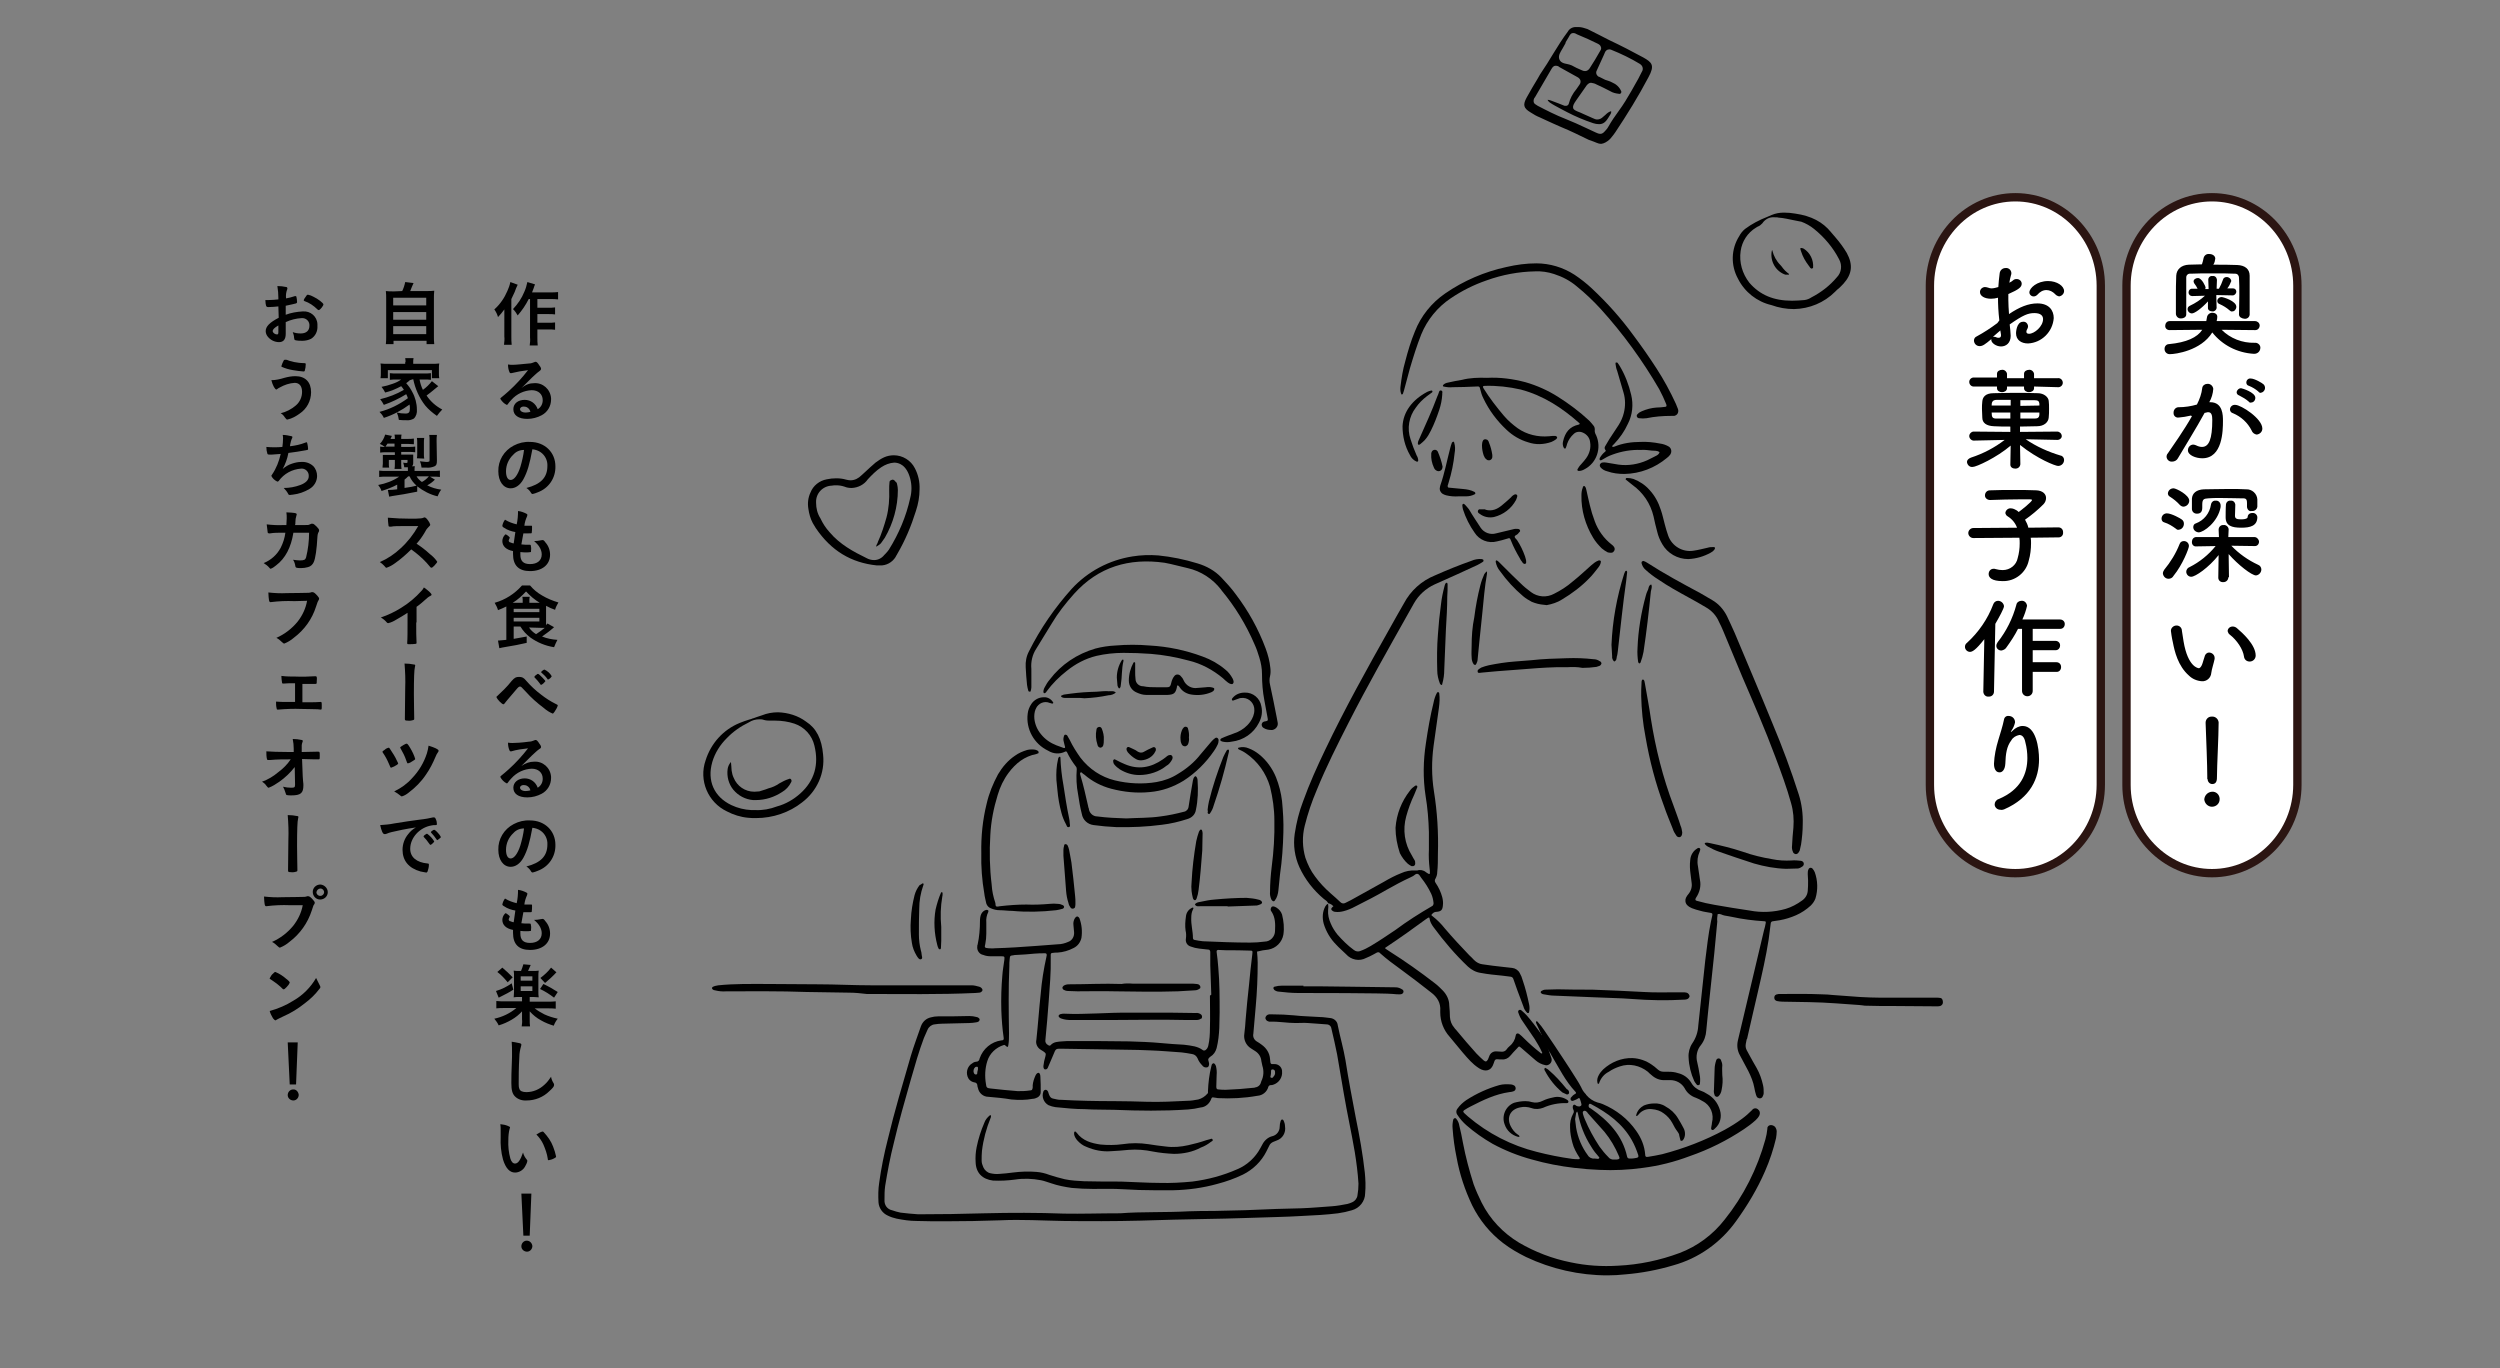 <?xml version="1.0" encoding="utf-8"?>
<!-- Generator: Adobe Illustrator 25.2.1, SVG Export Plug-In . SVG Version: 6.00 Build 0)  -->
<svg version="1.1" id="レイヤー_1" xmlns="http://www.w3.org/2000/svg" xmlns:xlink="http://www.w3.org/1999/xlink" x="0px"
	 y="0px" viewBox="0 0 749 410" style="enable-background:new 0 0 749 410;" xml:space="preserve">
<rect x="0" y="0" width="749" height="410" fill="#808080" stroke="none"/>
<style type="text/css">
	.st0{fill:#FFFFFF;}
	.st1{fill:none;stroke:#2B1512;stroke-width:2.5;stroke-miterlimit:10;}
	.st2{fill:none;}
</style>
<g id="sec03-box03--txt">
	<path d="M155.1,85.3c-0.2,0.5-0.3,0.6-0.5,1.1c-0.3,0.9-0.3,0.9-1.4,3.2v11.2c0,0.8,0,1.7,0.1,2.5H151c0.1-0.8,0.2-1.7,0.1-2.5V95
		c0-0.5,0-0.8,0-2.3c-0.6,0.8-1.2,1.6-1.9,2.3c-0.2-0.8-0.6-1.6-1.1-2.3c1.7-1.5,3-3.4,3.9-5.5c0.4-0.9,0.7-1.7,0.9-2.7L155.1,85.3z
		 M158.4,89.6c-0.9,1.8-2,3.4-3.3,4.9c-0.4-0.7-0.8-1.3-1.4-1.9c1.4-1.5,2.6-3.2,3.4-5.2c0.4-0.9,0.7-1.9,0.9-2.9l2.3,0.7
		c-0.2,0.5-0.3,0.7-0.4,1.1c-0.3,0.8-0.3,0.8-0.5,1.3h5.5c0.8,0,1.5,0,2.3-0.1v2.2c-0.7-0.1-1.5-0.1-2.2-0.1H161v2.6h3.3
		c0.7,0,1.3,0,2-0.1v2.1c-0.6-0.1-1.3-0.1-2-0.1H161v2.6h3.3c0.7,0,1.3,0,2-0.1v2.2c-0.7-0.1-1.2-0.1-2-0.1H161v2.4
		c0,0.8,0,1.6,0.1,2.4h-2.4c0.1-0.8,0.2-1.6,0.1-2.4V89.6H158.4z"/>
	<path d="M160,114.8c2.6-0.2,4.9,1.8,5.1,4.5c0,0.1,0,0.3,0,0.4c0,2-1.1,3.8-2.8,4.7c-1.3,0.7-2.8,1.1-4.3,1.1
		c-2.7,0-4.2-1.1-4.2-2.9c0-1.7,1.4-2.8,3.4-2.8c1.8,0,3.3,1.1,3.9,2.8c1-0.6,1.5-1.6,1.5-2.7c0-1.8-1.3-3-3.3-3
		c-2.3,0.1-4.5,1.1-6.1,2.9c-0.4,0.4-0.7,0.8-1,1.2c-0.1,0.2-0.2,0.3-0.4,0.3c-0.8-0.4-1.4-1-1.9-1.8c0-0.2,0.1-0.3,0.5-0.6
		s1.2-1,2.1-1.8c2.1-1.9,4-4,5.7-6.2c-1.7,0.2-3.4,0.5-5,0.9c-0.1,0-0.2,0-0.2,0c-0.2,0-0.3-0.1-0.4-0.4c-0.3-0.7-0.4-1.5-0.4-2.2
		c0.5,0.1,1,0.1,1.4,0.1c1,0,2.7-0.2,4.9-0.4c0.6,0,1.1-0.2,1.6-0.4c0.1-0.1,0.3-0.1,0.4-0.1c0.3,0,0.6,0.3,1.1,1.1
		c0.4,0.5,0.5,0.8,0.5,1s-0.1,0.4-0.5,0.7c-0.4,0.3-0.8,0.6-1.1,0.9c-1.1,1-1.1,1-2.4,2.3c-0.9,0.9-1,1-1.9,1.9
		C157.5,115.2,158.7,114.8,160,114.8z M158,122.1c-0.3-0.2-0.7-0.3-1.1-0.3c-0.6,0-1.1,0.3-1.1,0.8s0.6,1,1.7,1
		c0.5,0,0.9-0.1,1.4-0.2C158.8,122.9,158.5,122.4,158,122.1z"/>
	<path d="M156.8,143.6c-1,1.8-2.4,2.7-3.8,2.7c-2.2,0-3.7-2.1-3.7-5.1c-0.1-3.2,1.7-6.2,4.6-7.7c1.5-0.8,3.2-1.2,4.9-1.1
		c4.4,0,7.6,3.1,7.6,7.3c0.1,3.5-2,6.6-5.3,7.8c-0.5,0.2-1,0.4-1.5,0.5c-0.2,0-0.4-0.1-0.6-0.5c-0.3-0.5-0.8-1-1.3-1.3
		c4.3-1.1,6.3-3.1,6.3-6.6c0.1-1.6-0.7-3.2-2-4.1c-0.7-0.5-1.6-0.8-2.5-0.9C158.7,139,158,141.4,156.8,143.6z M153.8,136.2
		c-1.4,1.3-2.2,3.1-2.2,5c0,1.6,0.5,2.6,1.4,2.6c1,0,2.1-1.4,2.9-3.9c0.5-1.7,0.9-3.4,1.1-5.1C155.7,134.8,154.6,135.3,153.8,136.2
		L153.8,136.2z"/>
	<path d="M154.4,159.4c-1.2-0.2-2.4-0.6-3.4-1.3c-0.4-0.2-0.5-0.4-0.5-0.6c0.1-0.6,0.4-1.3,0.8-1.8c1.1,0.7,2.3,1.1,3.5,1.4
		c0.3-1.3,0.4-2.7,0.4-4c0.9,0.1,1.7,0.4,2.5,0.8c0.2,0.1,0.3,0.2,0.3,0.4c0,0.1-0.1,0.3-0.1,0.4c-0.4,0.9-0.7,1.8-0.8,2.8
		c0.2,0,0.5,0,0.7,0h0.2c0.5,0,0.9,0,1.1,0h0.1c0.2,0,0.2,0.1,0.2,0.4c0,0.6,0,1.2-0.1,1.8c-0.1,0.1-0.3,0.1-1.2,0.1
		c-0.4,0-0.7,0-1.3,0c-0.4,2.2-0.4,2.2-0.6,3.3c0.4,0,0.8,0.1,1.2,0.1h1.2c0.2,0,0.3,0,0.4,0.1c0.1,0.5,0.2,1,0.1,1.6
		c0,0.4,0,0.5-0.1,0.5c-0.5,0.1-0.9,0.1-1.4,0.1c-0.4,0-0.9,0-1.7-0.1c0,0.4,0,0.6,0,0.8c0,1.9,0.9,2.8,2.9,2.8
		c2.2,0,3.5-1.1,3.5-2.9c0-0.7-0.2-1.3-0.5-1.9c-0.4-0.8-1.1-1.5-1.8-2.1h0.2c0.6,0,1.1-0.1,1.7-0.2c0.2,0,0.4-0.1,0.6-0.1
		c0.3,0,0.5,0.1,0.9,0.7c0.9,1,1.4,2.3,1.4,3.7c0,3-2.4,4.9-6,4.9c-3.4,0-5.1-1.7-5.1-5.1c0-0.3,0-0.6,0-0.9c-2.1-0.4-3.2-1.5-3.2-3
		c0-0.7,0.3-1.4,0.8-1.9c0.1-0.1,0.1-0.1,0.2-0.1c0.1,0,0.3,0.1,0.8,0.5s0.4,0.4,0.4,0.5s0,0.1-0.1,0.3c-0.1,0.2-0.1,0.3-0.2,0.5
		c0,0.3,0.2,0.6,0.5,0.6c0.3,0.1,0.7,0.3,1,0.3L154.4,159.4z"/>
	<path d="M153.9,188v3.4c1.9-0.3,2.1-0.4,3.9-0.7v1.9c-2.1,0.5-3.7,0.8-7.3,1.4l-0.9,0.2l-0.4-2.3h0.3c0.2,0,1.4-0.1,2.2-0.2v-9.1
		c0-0.3,0-0.4,0-0.9c-0.8,0.4-1.7,0.8-2.5,1.1c-0.2-0.8-0.6-1.5-1-2.2c3.2-0.9,6-2.7,8.2-5.2h2.4c1,1.2,2.2,2.2,3.6,3
		c1.5,0.9,3.2,1.6,4.9,2.1c-0.4,0.7-0.8,1.4-1,2.2c-0.9-0.3-1.8-0.7-2.7-1.2v4.9c0,0.4,0,0.6,0,0.9l0.4-0.5l2,1.1
		c-1.1,1-2.3,1.9-3.6,2.8c1.5,0.6,3,0.9,4.6,1c-0.4,0.7-0.7,1.5-1,2.2c-2.6-0.4-5-1.4-7.1-2.9c-1.2-0.9-2.2-2-3-3.3H153.9z
		 M156.6,180.5V180c0-0.4,0-0.8-0.1-1.2h2.2c-0.1,0.4-0.1,0.8-0.1,1.2v0.6h3.1c-1.5-0.9-2.9-2.1-4.1-3.4c-1.2,1.3-2.5,2.5-4,3.4
		H156.6z M153.9,183.4h7.7v-1h-7.7V183.4z M153.9,186.2h7.7v-1.1h-7.7V186.2z M158.5,188c0.5,0.8,1.3,1.5,2.1,2
		c0.9-0.6,1.8-1.2,2.6-1.9c-0.4,0-0.7,0-1.2,0L158.5,188z"/>
	<path d="M153.3,204c0.9-1,1.3-1.2,2.2-1.2s1.4,0.2,2.2,1.2c1.3,1.5,2.8,2.9,4.4,4.1c1.4,1.1,2.8,2,4.4,2.8c0.5,0.2,0.6,0.3,0.6,0.5
		c-0.2,0.7-0.6,1.3-1,1.9c-0.3,0.4-0.4,0.5-0.5,0.5c-1-0.4-1.9-1-2.7-1.7c-2-1.5-3.8-3.1-5.4-4.9c-1.4-1.5-1.4-1.5-1.7-1.5
		s-0.4,0-1.4,1.2c-0.7,0.8-1.3,1.5-2.3,2.7c-0.3,0.4-0.6,0.7-0.9,1.1c-0.1,0.2-0.2,0.3-0.4,0.3s-0.6-0.3-1.1-0.8
		c-0.4-0.4-0.8-0.9-1-1.4C150.3,207.3,151.9,205.8,153.3,204z M162.1,205.2c-0.1,0-0.2-0.1-0.2-0.2c-0.5-0.7-1.1-1.4-1.7-2
		c-0.1-0.1-0.1-0.1-0.1-0.2s0.2-0.4,0.7-0.7c0.2-0.2,0.2-0.2,0.4-0.2s0.6,0.4,1.3,1.1s0.9,1,0.9,1.1
		C163,204.6,162.6,205,162.1,205.2L162.1,205.2z M165.3,202.6c-0.2,0.4-0.6,0.8-1.1,1c-0.1,0-0.2-0.1-0.2-0.2
		c-0.5-0.7-1.1-1.3-1.8-1.9c-0.1-0.1-0.1-0.1-0.1-0.1c0-0.2,0.8-0.8,1-0.8C164,201,164.8,201.7,165.3,202.6L165.3,202.6z"/>
	<path d="M160,228.2c2.6-0.2,4.9,1.8,5.1,4.5c0,0.1,0,0.3,0,0.4c0,2-1.1,3.8-2.8,4.7c-1.3,0.7-2.8,1.1-4.3,1.1
		c-2.7,0-4.2-1.1-4.2-2.9c0-1.6,1.4-2.8,3.4-2.8c1.8,0,3.3,1.1,3.9,2.8c1-0.6,1.5-1.6,1.5-2.7c0-1.8-1.3-3-3.3-3
		c-2.3,0.1-4.5,1.1-6.1,2.9c-0.4,0.4-0.7,0.8-1,1.2c-0.1,0.2-0.2,0.3-0.4,0.3c-0.8-0.4-1.5-1.1-1.9-1.9c0-0.2,0.1-0.3,0.5-0.6
		s1.2-1,2.1-1.8c2.1-1.9,4-4,5.7-6.2c-1.7,0.2-3.4,0.4-5,0.9c-0.1,0-0.2,0-0.2,0c-0.2,0-0.3-0.1-0.4-0.4c-0.3-0.7-0.4-1.5-0.4-2.2
		c0.5,0.1,1,0.1,1.4,0.1c1,0,2.7-0.1,4.9-0.4c0.6,0,1.1-0.2,1.6-0.4c0.1-0.1,0.3-0.1,0.4-0.1c0.3,0,0.6,0.3,1.1,1.1
		c0.4,0.5,0.5,0.8,0.5,1s-0.1,0.4-0.5,0.6c-0.4,0.3-0.8,0.6-1.1,0.9c-1.1,1-1.1,1-2.4,2.3c-0.9,0.9-1,1-1.9,1.9
		C157.5,228.6,158.7,228.2,160,228.2z M158,235.5c-0.3-0.2-0.7-0.3-1.1-0.3c-0.6,0-1.1,0.3-1.1,0.8s0.6,1,1.7,1
		c0.5,0,0.9-0.1,1.4-0.2C158.8,236.3,158.5,235.8,158,235.5z"/>
	<path d="M156.8,257c-1,1.8-2.4,2.7-3.8,2.7c-2.2,0-3.7-2.1-3.7-5.1c-0.1-3.2,1.7-6.2,4.6-7.7c1.5-0.8,3.2-1.2,4.9-1.1
		c4.4,0,7.6,3.1,7.6,7.3c0.1,3.5-2,6.6-5.3,7.8c-0.5,0.2-1,0.4-1.5,0.5c-0.2,0-0.4-0.1-0.6-0.5c-0.3-0.5-0.8-1-1.3-1.3
		c4.3-1.1,6.3-3.1,6.3-6.6c0.1-1.6-0.7-3.2-2-4.1c-0.7-0.5-1.6-0.8-2.5-0.9C158.7,252.4,158,254.8,156.8,257z M153.8,249.6
		c-1.4,1.3-2.2,3.1-2.2,5c0,1.6,0.5,2.6,1.4,2.6c1,0,2.1-1.4,2.9-3.9c0.5-1.7,0.9-3.4,1.1-5.1C155.7,248.2,154.6,248.7,153.8,249.6
		L153.8,249.6z"/>
	<path d="M154.4,272.8c-1.2-0.2-2.4-0.6-3.4-1.3c-0.4-0.2-0.5-0.4-0.5-0.5c0.1-0.6,0.4-1.3,0.8-1.8c1.1,0.7,2.3,1.1,3.5,1.4
		c0.3-1.3,0.4-2.7,0.4-4c0.9,0.1,1.7,0.4,2.5,0.8c0.2,0.1,0.3,0.2,0.3,0.4c0,0.1-0.1,0.3-0.1,0.4c-0.4,0.9-0.7,1.8-0.8,2.8
		c0.2,0,0.5,0,0.7,0h0.2c0.5,0,0.9,0,1.1,0h0.1c0.2,0,0.2,0.1,0.2,0.4c0,0.6,0,1.2-0.1,1.8c-0.1,0.1-0.3,0.1-1.2,0.1
		c-0.4,0-0.7,0-1.3,0c-0.4,2.2-0.4,2.2-0.6,3.3c0.4,0,0.8,0.1,1.2,0.1h1.2c0.2,0,0.3,0,0.4,0.1c0.1,0.5,0.2,1,0.1,1.6
		c0,0.4,0,0.5-0.1,0.5c-0.4,0.1-0.9,0.1-1.4,0.1c-0.4,0-0.9,0-1.7-0.1c0,0.4,0,0.6,0,0.8c0,1.9,0.9,2.8,2.9,2.8
		c2.2,0,3.5-1.1,3.5-2.9c0-0.7-0.2-1.3-0.5-1.9c-0.4-0.8-1.1-1.5-1.8-2.1h0.2c0.6,0,1.1-0.1,1.7-0.2c0.2,0,0.4-0.1,0.6-0.1
		c0.3,0,0.5,0.1,0.9,0.7c0.9,1,1.4,2.3,1.4,3.7c0,3-2.4,4.9-6,4.9c-3.4,0-5.1-1.7-5.1-5.1c0-0.3,0-0.6,0-0.9c-2.1-0.4-3.2-1.5-3.2-3
		c0-0.7,0.3-1.4,0.8-1.9c0.1-0.1,0.1-0.1,0.2-0.1c0.1,0,0.3,0.1,0.8,0.5s0.4,0.4,0.4,0.5s0,0.1-0.1,0.3c-0.1,0.2-0.1,0.3-0.2,0.5
		c0,0.3,0.2,0.6,0.5,0.6c0.3,0.1,0.7,0.3,1,0.3L154.4,272.8z"/>
	<path d="M155.5,298.7c-0.6,0-1.1,0-1.6,0.1c0-0.4,0.1-0.9,0.1-1.7v-4.7c0-0.5,0-1.1-0.1-1.6c0.5,0.1,1.1,0.1,1.6,0.1h0.6
		c0.3-0.7,0.5-1.3,0.7-2l2.2,0.2l-0.8,1.8h1.6c0.5,0,1,0,1.6-0.1c-0.1,0.6-0.1,1.1-0.1,1.7v4.6c0,0.6,0,1.1,0.1,1.7
		c-0.5,0-0.9-0.1-1.5-0.1h-1.2v1.4h5.4c0.8,0,1.6,0,2.4-0.1v2.2c-0.8-0.1-1.6-0.1-2.4-0.1h-3.9c0.9,0.7,1.9,1.3,2.9,1.8
		c1.3,0.6,2.6,1,4,1.3c-0.5,0.6-0.9,1.3-1.2,2.1c-1.3-0.4-2.6-0.9-3.8-1.6c-1.3-0.7-2.4-1.6-3.4-2.7c0,0.2,0,0.2,0,0.5
		c0,0.1,0,0.7,0,0.8v1.2c0,0.7,0,1.3,0.1,2h-2.5c0.1-0.7,0.2-1.4,0.1-2.1v-1.1c0-0.4,0-0.6,0-1.3c-0.9,1-1.9,1.8-3.1,2.5
		c-1.2,0.7-2.5,1.3-3.9,1.7c-0.3-0.7-0.8-1.4-1.3-2c2.4-0.5,4.7-1.6,6.6-3.2h-3.6c-0.8,0-1.6,0-2.4,0.1v-2.2
		c0.8,0.1,1.6,0.1,2.4,0.1h5.3v-1.3L155.5,298.7z M153.8,296.5c-1.2,0.8-2.4,1.4-3.6,2l-0.8,0.4l-0.8-2c1.7-0.5,3.3-1.3,4.7-2.3
		L153.8,296.5z M150.5,289.9c1.1,0.9,2.1,1.9,3.1,2.9l-1.5,1.5c-0.9-1.1-1.9-2.2-3.1-3.1L150.5,289.9z M156,293.8h3.5v-1.3H156
		L156,293.8z M156,296.9h3.5v-1.4H156L156,296.9z M162.8,294.8c1.5,0.7,2.9,1.5,4.3,2.4l-1.1,1.7c-1.3-1-2.7-1.9-4.2-2.6
		L162.8,294.8z M166.7,291.3c-1.1,1.2-2.2,2.2-3.4,3.2l-1.4-1.5c1.2-0.9,2.3-1.9,3.2-3.1L166.7,291.3z"/>
	<path d="M155.5,312.5c0.5,0.1,0.7,0.2,0.7,0.5c0,0.2-0.1,0.4-0.1,0.5c-0.3,1-0.5,2.1-0.5,3.1c-0.2,3.4-0.2,6-0.2,8.1
		c0,0.5,0,1,0.2,1.5c0.2,0.7,1,1,2.1,1c2,0,3.9-0.8,5.4-2.2c0.8-0.7,1.4-1.5,2-2.4c0.1,0.7,0.4,1.4,0.8,2c0.1,0.2,0.1,0.3,0.1,0.5
		c0,0.4-0.4,0.9-1.4,1.8c-1.8,1.8-4.3,2.8-6.8,2.8c-1.3,0.1-2.6-0.3-3.5-1.2c-0.8-0.8-1.1-1.9-1.1-4c0-1.6,0-2.9,0.2-7.8
		c0-0.7,0-1.2,0-1.4c0-1.1,0-2.1-0.1-3.2C153.9,312.2,154.7,312.3,155.5,312.5z"/>
	<path d="M150,338.7c0-0.6,0-1.4-0.1-1.9c0.8,0.1,1.5,0.2,2.2,0.5c0.5,0.2,0.7,0.3,0.7,0.5c0,0.1,0,0.2-0.1,0.3
		c-0.3,1.1-0.4,2.3-0.4,3.4c-0.1,1.9,0.1,3.8,0.6,5.6c0.3,1,0.8,1.5,1.4,1.5c0.9,0,1.6-1,2.4-3.3c0.2,0.8,0.6,1.5,1.1,2.1
		c0.1,0.1,0.2,0.3,0.2,0.4c-0.1,0.6-0.4,1.2-0.7,1.7c-0.6,1.1-1.8,1.8-3,1.8c-1.6,0-2.8-1.3-3.6-3.9c-0.6-2.2-0.8-4.5-0.7-6.7
		L150,338.7z M162.5,339c0.2,0,0.3,0.1,0.4,0.2c1.2,1.3,2.2,2.7,2.8,4.3c0.4,1,0.7,2,0.9,3c0,0.2-0.1,0.3-0.5,0.5
		c-0.5,0.3-1.1,0.5-1.7,0.6c-0.2,0-0.3-0.1-0.3-0.5c-0.2-1.4-0.7-2.8-1.3-4.2c-0.5-1.1-1.2-2.1-2.1-3
		C161.2,339.6,161.8,339.2,162.5,339L162.5,339z"/>
	<path d="M159.5,373.3c0,0.9-0.7,1.7-1.6,1.7s-1.7-0.7-1.7-1.6c0-0.9,0.7-1.7,1.6-1.7c0,0,0,0,0,0
		C158.7,371.7,159.4,372.4,159.5,373.3C159.5,373.3,159.5,373.3,159.5,373.3z M158.7,370.2h-1.9l-0.6-12.6h3L158.7,370.2z"/>
	<path d="M120.5,87.2c0.4-0.8,0.7-1.7,0.9-2.7l2.5,0.3c-0.4,0.9-0.7,1.6-1,2.4h4.7c1.2,0,1.8,0,2.5-0.1c-0.1,0.8-0.1,1.6-0.1,2.4
		v11.3c0,0.8,0,1.5,0.1,2.3h-2.3v-1h-9.9v1h-2.3c0.1-0.8,0.1-1.6,0.1-2.3V89.6c0-0.8,0-1.6-0.1-2.4c0.7,0.1,1.3,0.1,2.5,0.1
		L120.5,87.2z M117.8,91.5h9.9v-2.3h-9.9V91.5z M117.8,95.8h9.9v-2.3h-9.9V95.8z M117.8,100.1h9.9v-2.4h-9.9V100.1z"/>
	<path d="M122.8,113.9c-0.3,0.3-0.7,0.6-1.1,0.9c0.7,0.8,1.3,1.6,1.8,2.6c0.9,1.6,1.4,3.5,1.4,5.3c0.1,1-0.2,2-0.9,2.7
		c-0.7,0.4-1.5,0.6-2.3,0.5c-0.6,0-1.4,0-2.2-0.1c-0.1-0.8-0.3-1.5-0.6-2.2c0.8,0.2,1.7,0.3,2.6,0.3c1,0,1.3-0.4,1.3-1.5
		c0-0.4,0-0.8-0.1-1.2c-2.3,1.7-4.9,3.1-7.7,4c-0.3-0.7-0.8-1.3-1.3-1.8c3.1-0.8,5.9-2.2,8.5-4.1c-0.1-0.4-0.3-0.8-0.5-1.2
		c-2.1,1.3-4.4,2.4-6.7,3.2c-0.3-0.6-0.7-1.2-1.1-1.7c2.5-0.6,4.9-1.5,7.1-2.8c-0.2-0.4-0.5-0.7-0.8-1.1c-1.5,0.8-3.1,1.5-4.8,1.9
		c-0.3-0.6-0.7-1.2-1.1-1.7c1.1-0.2,2.2-0.5,3.3-0.9c0.9-0.3,1.8-0.7,2.6-1.3h-1.4c-0.7,0-1.3,0-2,0.1v-2c0.7,0.1,1.3,0.1,2,0.1h8.3
		c0.7,0,1.3,0,2-0.1v2c-0.7-0.1-1.3-0.1-2-0.1h-1.4c0.2,1.1,0.5,2.1,1,3.1c1-0.7,1.9-1.6,2.7-2.6l1.9,1.5l-1.1,0.9
		c-0.8,0.7-1.6,1.3-2.4,1.9c1.2,1.8,2.8,3.2,4.7,4.2c-0.6,0.6-1.1,1.2-1.6,1.9c-1.3-0.9-2.5-1.9-3.5-3.1c-1.8-2.3-3-5-3.6-7.9
		L122.8,113.9z M121.5,108.5c0-0.4,0-0.8-0.1-1.2h2.5c-0.1,0.4-0.1,0.8-0.1,1.2v0.5h5.6c0.7,0,1.5,0,2.2-0.1
		c-0.1,0.5-0.1,0.9-0.1,1.4v1.6c0,0.5,0,0.9,0.1,1.4h-2.2v-2.4h-13.2v2.4h-2.2c0.1-0.5,0.1-1,0.1-1.4v-1.6c0-0.5,0-0.9-0.1-1.4
		c0.7,0.1,1.5,0.1,2.2,0.1h5.2V108.5z"/>
	<path d="M125,147.3c-3,0.6-5.2,1-7.4,1.3l-1,0.2l-0.4-2h0.2c0.9,0,1.7-0.1,2.6-0.2v-1.4c-1.5,0.8-3.1,1.4-4.7,1.9
		c-0.2-0.7-0.6-1.3-1-1.8c2.2-0.4,4.4-1.2,6.3-2.5h-3.8c-0.7,0-1.5,0-2.2,0.1v-1.9c0.8,0.1,1.5,0.1,2.3,0.1h6.3v-0.4
		c0-0.2,0-0.5,0-0.7c-0.4,0-0.6,0-1.1,0c0-0.5-0.2-0.9-0.3-1.4c0.3,0.1,0.7,0.1,1,0.1c0.2,0,0.3-0.1,0.3-0.3v-0.6h-1.9v1.1
		c0,0.6,0,1.1,0.1,1.6h-2.1c0.1-0.5,0.1-1.1,0.1-1.6v-1.1h-1.8v1.2c0,0.4,0,0.8,0.1,1.1h-2c0-0.6,0.1-0.8,0.1-1.2v-1.5
		c0-0.2,0-0.6,0-1.1c0.3,0,0.9,0,1.3,0h2.3v-0.8h-2.6c-0.6,0-1.2,0-1.8,0.1v-1.8c0.5,0.1,0.9,0.1,1.4,0.1c-0.5-0.4-1-0.7-1.5-0.9
		c0.8-0.8,1.3-1.8,1.6-2.8l2,0.4c-0.2,0.4-0.2,0.6-0.4,0.9h1.3c0-0.4,0-0.9-0.1-1.3h2.1c-0.1,0.4-0.1,0.9-0.1,1.3h2
		c0.6,0,1.2,0,1.8-0.1v1.7c-0.6,0-1-0.1-1.8-0.1h-2v0.9h2.2c0.7,0,1.3,0,2-0.1v1.7c-0.6-0.1-1.3-0.1-1.9-0.1h-2.3v0.8h2
		c0.7,0,1.2,0,1.6,0c0,0.2,0,0.5,0,0.9v1.6c0,0.4-0.1,0.8-0.4,1h0.9c-0.1,0.3-0.1,0.7-0.1,1v0.4h5.3c0.8,0,1.5,0,2.3-0.1v1.9
		c-0.7-0.1-1.5-0.1-2.2-0.1h-0.8l1.5,0.9c-0.7,0.7-1.5,1.3-2.3,1.7c1.3,0.7,2.7,1.1,4.2,1.3c-0.5,0.6-0.8,1.3-1.1,2
		c-2.2-0.5-4.3-1.6-6.1-3L125,147.3z M118.2,133.8v-0.9h-2.1c-0.2,0.3-0.4,0.6-0.6,0.9H118.2z M121.1,146.2c2-0.3,2.6-0.4,3.7-0.7
		c-0.9-0.8-1.6-1.7-2.1-2.8h-0.4c-0.4,0.4-0.6,0.6-1.1,1V146.2z M124.8,142.7c0.4,0.7,0.9,1.2,1.6,1.7c0.8-0.4,1.5-1,2.1-1.7H124.8z
		 M124.9,137.3c0.1-0.4,0.1-0.9,0.1-1.3v-3.3c0-0.5,0-1-0.1-1.5h2.2c-0.1,0.5-0.1,1-0.1,1.5v3.3c0,0.5,0,0.9,0.1,1.4L124.9,137.3z
		 M130.9,137.9c0,1.1-0.1,1.5-0.7,1.8c-0.7,0.3-1.6,0.5-2.4,0.4c-0.4,0-1,0-1.5,0c-0.1-0.7-0.2-1.3-0.5-1.9c0.6,0.1,1.3,0.1,1.9,0.2
		c0.3,0,0.5,0,0.8-0.1c0.2-0.1,0.2-0.1,0.2-0.5V132c0-0.6,0-1.2-0.1-1.7h2.3c-0.1,0.6-0.1,1.2-0.1,1.8L130.9,137.9z"/>
	<path d="M128.8,166c0.8,0.6,1.6,1.4,2.2,2.3c0,0.2-0.3,0.5-0.9,1.2c-0.5,0.5-0.7,0.6-0.8,0.6c-0.1,0-0.2-0.1-0.3-0.1l-1.2-1.4
		c-1.4-1.5-2.9-2.8-4.6-4c-1.5,1.5-3.1,2.9-4.8,4.1c-0.8,0.6-1.7,1.1-2.6,1.4c-0.2,0-0.2,0-0.7-0.6c-0.4-0.4-0.8-0.8-1.3-1.1
		c2.3-1,4.4-2.4,6.2-4.1c2.1-1.9,3.9-4.2,5.3-6.7c-7.1,0-7.1,0-8.2,0.2h-0.3c-0.2,0-0.4-0.1-0.4-0.3c0,0,0,0,0,0
		c-0.1-0.8-0.2-1.6-0.2-2.4c2.2,0.2,4.5,0.3,6.7,0.3c1.2,0,2.5,0,3.2-0.1c0.3,0,0.5-0.1,0.8-0.2c0.1,0,0.2-0.1,0.2-0.1
		c0.4,0,0.7,0.3,1.2,1c0.3,0.4,0.5,0.8,0.6,1.2c0,0.2-0.1,0.3-0.6,0.8c-0.5,0.5-0.8,1-1.1,1.6c-0.7,1.2-1.5,2.3-2.4,3.3
		C126.2,163.8,127.5,164.8,128.8,166z"/>
	<path d="M124.7,186.5c0,2.6,0,4.6,0.1,6v0.1c0,0.2-0.1,0.3-0.3,0.3c-0.6,0.1-1.2,0.1-1.8,0.1c-0.7,0-0.7,0-0.7-0.4v-0.1
		c0.1-1.1,0.1-3.5,0.1-6.1v-2.8c-1.1,0.7-2.2,1.4-3.3,2c-0.8,0.5-1.6,0.9-2.5,1.1c-0.2,0-0.3-0.1-0.4-0.2c-0.5-0.6-1.1-1.1-1.8-1.5
		c2.1-0.7,4.2-1.7,6.1-2.9c2.3-1.4,4.3-3.1,6.1-5.1c0.3-0.3,0.5-0.6,0.7-1c1.3,0.9,2.3,1.8,2.3,2.2c0,0.1-0.1,0.2-0.3,0.3
		c-0.6,0.3-1.1,0.7-1.5,1.1c-0.9,0.8-1.8,1.6-2.7,2.2V186.5z"/>
	<path d="M124.1,199.1c0.2,0,0.3,0.1,0.3,0.3c0,0.2-0.1,0.3-0.1,0.5c-0.2,0.7-0.3,3.3-0.3,8.1c0,2.2,0.1,6.5,0.1,7.2v0.1
		c0,0.2,0,0.3-0.2,0.4c-0.6,0.2-1.2,0.3-1.8,0.2c-0.7,0-0.8-0.1-0.8-0.5v-0.1c0-1,0.1-6.6,0.1-9.1c0.1-2.5,0-4.9-0.2-7.4
		C122.2,198.8,123.2,198.9,124.1,199.1z"/>
	<path d="M117.5,225.4c0.7,1,1.3,2.2,1.8,3.3c0,0.1-0.1,0.2-0.3,0.4c-0.6,0.4-1.2,0.7-1.8,0.9c-0.2,0-0.2,0-0.7-1.2
		c-0.5-1.2-1.1-2.3-1.8-3.3c-0.1-0.1-0.1-0.2-0.1-0.3c0-0.1,0.1-0.2,0.7-0.6c0.3-0.3,0.7-0.5,1.2-0.6
		C116.6,224,116.9,224.4,117.5,225.4z M131.4,224.9c0,0.2,0,0.2-0.2,0.5c-0.3,0.4-0.5,0.8-0.7,1.3c-0.8,1.9-1.7,3.7-2.9,5.4
		c-1.4,2.1-3.2,3.9-5.2,5.4c-0.6,0.5-1.3,0.9-2,1.1c-0.2,0-0.3-0.1-0.4-0.2c-0.6-0.5-1.2-0.9-1.9-1.3c2.1-1,3.9-2.3,5.4-4
		c2-2.1,3.5-4.6,4.4-7.4c0.2-0.7,0.4-1.5,0.5-2.3C130.3,224,131.4,224.5,131.4,224.9z M123.5,228.1c-0.4,0.3-0.8,0.5-1.3,0.6
		c-0.2,0-0.2-0.1-0.5-0.9c-0.4-1.2-1-2.4-1.7-3.6c-0.1-0.1-0.1-0.2-0.1-0.2c0-0.2,0.2-0.3,1-0.8c0.6-0.3,0.7-0.4,0.9-0.4
		s0.4,0.1,1.1,1.3c0.6,1,1.2,2.2,1.5,3.3C124.3,227.6,124.2,227.7,123.5,228.1z"/>
	<path d="M117.3,249.3c-0.5,0.1-1,0.3-1.5,0.5c-0.2,0.1-0.4,0.1-0.6,0.1c-0.5,0-0.9-0.9-1.3-2.7c1.4-0.1,2.8-0.2,4.2-0.5
		c2.5-0.4,5.7-0.9,7.4-1.1c1.9-0.2,3.4-0.5,4.2-0.7c0.1,0,0.2,0,0.3,0c0.3,0,0.4,0.1,0.6,0.6c0.2,0.4,0.3,0.9,0.3,1.4
		c0,0.2-0.1,0.3-0.4,0.3c-0.4,0-0.8,0-1.2,0.1c-3.6,0.6-6.4,3.7-6.4,7c0,2.5,1.9,4.1,5.2,4.4c0.3,0,0.4,0.1,0.4,0.4
		c0,0.7-0.2,1.4-0.4,2c-0.1,0.2-0.3,0.4-0.5,0.3c-0.5-0.1-1-0.2-1.6-0.3c-3.6-1-5.4-3.3-5.4-6.5c0-1.7,0.6-3.4,1.7-4.7
		c0.6-0.8,1.4-1.5,2.3-2C121.8,248.3,118.9,248.9,117.3,249.3z M128,249.8c0.8,0.6,1.6,1.4,2.1,2.3c0,0.1-0.1,0.2-0.5,0.6
		s-0.4,0.3-0.6,0.4s-0.1,0-0.1,0s-0.1,0-0.5-0.6c-0.4-0.6-0.9-1.2-1.4-1.7c0,0-0.1-0.1-0.1-0.2c0-0.1,0.1-0.2,0.1-0.2
		c0.2-0.2,0.3-0.3,0.5-0.4c0.1-0.1,0.2-0.1,0.3-0.2C127.9,249.8,127.9,249.8,128,249.8L128,249.8L128,249.8z M131.6,251.3
		c-0.3,0.2-0.5,0.4-0.6,0.4s-0.1,0-0.2-0.2c-0.5-0.7-1-1.4-1.6-2c0,0-0.1-0.1-0.1-0.2c0-0.1,0.1-0.2,0.4-0.4
		c0.2-0.2,0.4-0.3,0.6-0.3c0.1,0,0.4,0.2,0.8,0.6c0.5,0.5,0.9,1,1.2,1.6C132.1,250.8,132,251,131.6,251.3L131.6,251.3z"/>
	<path d="M83.4,91.8c-1,0.1-2,0.2-3,0.2c-0.7,0-0.8-0.3-0.9-2.1h0.8c1,0,2.1-0.1,3.1-0.2v-0.4c0-1.2-0.1-2.4-0.3-3.6
		c0.9,0,1.8,0.1,2.7,0.3c0.2,0,0.3,0.2,0.3,0.4c0,0.1,0,0.3-0.1,0.4c-0.3,0.8-0.4,1.7-0.3,2.6c0.7-0.1,1.8-0.4,2.7-0.7
		c0,0,0.1,0,0.1,0c0.1,0,0.3,0.1,0.3,0.2c0.1,0.5,0.2,1,0.2,1.6c0,0.2-0.1,0.3-0.3,0.4c-0.2,0.1-1.8,0.4-3.1,0.7v2.7
		c1.6-0.6,3.3-0.9,5.1-1c2.3-0.2,4.3,1.5,4.4,3.8c0,0.2,0,0.4,0,0.6c0.1,1.5-0.6,3-1.9,3.8c-0.8,0.4-1.7,0.6-2.6,0.6
		c-0.7,0-1.5,0-2.2-0.2c-0.2-0.1-0.2-0.2-0.3-0.7c0-0.6-0.2-1.2-0.4-1.7c0.8,0.3,1.6,0.4,2.4,0.4c1.6,0,2.6-0.8,2.6-2.3
		c0.1-1.2-0.8-2.2-2-2.3c-0.1,0-0.2,0-0.3,0c-1.7,0.1-3.3,0.5-4.8,1.2c0,0.1,0,0.1,0,0.9c0,1.4,0,1.4,0,1.7s0,0.8,0,0.9
		c0,1.7-0.7,2.5-2,2.5c-1.4,0-2.7-0.7-3.5-1.8c-0.3-0.4-0.5-1-0.5-1.5c0-1.4,1.2-2.6,3.9-4L83.4,91.8z M83.4,97.5
		c-1.2,0.7-1.7,1.2-1.7,1.7s0.7,1,1.3,1c0.3,0,0.4-0.2,0.4-0.7V97.5z M95.1,92.7c-1.1-1.1-2.4-2-3.9-2.5C91,90.1,91,90,91,89.9
		s0.2-0.5,0.8-1.3c0.2-0.3,0.2-0.3,0.5-0.3c0.5,0.1,1.1,0.3,1.6,0.6c1.3,0.6,3,1.9,3,2.3s-1,1.7-1.4,1.7
		C95.3,92.9,95.3,92.8,95.1,92.7z"/>
	<path d="M85.2,113.2c1.1-0.3,2.2-0.5,3.3-0.5c3,0,4.7,1.8,4.7,4.8c0,2.6-1.3,5-3.4,6.4c-1.1,0.8-2.3,1.5-3.7,1.8
		c-0.3,0-0.3-0.1-0.8-0.7c-0.3-0.5-0.7-0.9-1.2-1.2c1.7-0.4,3.2-1.2,4.5-2.3c1.2-1,1.9-2.5,1.9-4.1c0-1.7-0.8-2.7-2.2-2.7
		c-1.6,0.1-3.1,0.6-4.5,1.4c-0.3,0.1-0.5,0.3-0.8,0.5c-0.1,0.1-0.2,0.1-0.2,0.1c-0.4,0-1.1-1.2-1.5-2.8
		C82.6,113.9,83.9,113.6,85.2,113.2z M86.7,108.1c1,0.3,1.9,0.5,2.9,0.6c0.4,0,0.6,0.1,1.6,0.1c0.3,0,0.4,0.1,0.4,0.3
		c0,0.7-0.1,1.3-0.3,2c0,0.1-0.2,0.2-0.3,0.2c-1.1-0.1-2.1-0.2-3.2-0.4c-1.2-0.2-2.3-0.5-3.4-1c-0.1-0.1-0.1-0.1-0.1-0.2
		c0.2-0.6,0.4-1.2,0.7-1.7c0.1-0.2,0.2-0.2,0.3-0.2C85.8,107.7,86.2,107.9,86.7,108.1z"/>
	<path d="M81.4,136.2c-1.1,0-1.2,0-1.3-0.3c-0.2-0.6-0.3-1.3-0.3-2c0.8,0.1,1.7,0.1,2.5,0.1c0.6,0,1.4,0,2.3-0.1
		c0.1-0.8,0.2-1.6,0.2-2.5c0-0.4,0-0.6-0.1-1.1c0.9,0,1.8,0.2,2.7,0.4c0.2,0.1,0.2,0.1,0.2,0.3c0,0.2-0.1,0.3-0.2,0.5
		c-0.2,0.5-0.3,0.9-0.4,1.4c-0.1,0.4-0.1,0.5-0.1,0.8c1.6-0.2,3.1-0.5,4.6-1.1c0.1,0,0.2-0.1,0.3-0.1c0.2,0,0.2,0.1,0.3,0.5
		c0.1,0.5,0.2,1,0.2,1.5c0,0.3-0.1,0.3-0.7,0.4c-1.7,0.3-3.4,0.6-5.2,0.8c-0.3,1.7-0.9,3.3-1.7,4.8c0.8-0.7,1.8-1.3,2.8-1.6
		c0.9-0.3,1.8-0.5,2.7-0.5c1.3-0.1,2.6,0.3,3.6,1.2c0.8,0.8,1.2,1.9,1.2,3c0,1.6-0.9,3.1-2.3,3.9c-1.5,0.9-3.2,1.5-5,1.7
		c-0.3,0-0.7,0.1-0.8,0.1c-0.3,0-0.5-0.1-0.6-0.4c-0.3-0.6-0.8-1.2-1.3-1.7c1.7,0,3.4-0.3,5-0.9c1.6-0.6,2.5-1.5,2.5-2.6
		c0.1-1.2-0.8-2.2-1.9-2.3c-0.1,0-0.3,0-0.4,0c-2.7,0.2-5.1,1.5-6.7,3.7c-0.1,0.1-0.2,0.2-0.4,0.2c-0.8-0.4-1.4-0.9-1.8-1.7
		c0-0.1,0-0.1,0.2-0.4c1.3-1.9,2.1-4,2.6-6.2L81.4,136.2z"/>
	<path d="M87.9,159.6c-0.7,4.4-2.4,7.7-5.2,9.8c-0.5,0.4-1,0.8-1.6,1c-0.2,0-0.2-0.1-0.4-0.3c-0.5-0.6-1.1-1-1.7-1.4
		c2.2-0.9,4-2.5,5.1-4.6c0.7-1.4,1.2-2.9,1.4-4.5h-1c-1.2,0-2.4,0-3.6,0.2h-0.3c-0.2,0-0.4-0.1-0.4-0.3c-0.1-0.8-0.2-1.6-0.3-2.4
		c1.7,0.2,3.4,0.3,5.2,0.2h0.7c0-0.8,0.1-1.3,0.1-2c0-0.6,0-1.2-0.1-1.8c2.4,0.1,3.1,0.2,3.1,0.6c0,0.1,0,0.1-0.1,0.4
		c-0.2,0.6-0.3,1.2-0.3,1.9c0,0.4,0,0.6-0.1,0.9h3.1c0.9,0,0.9,0,1.1-0.1c0.2-0.1,0.5-0.2,0.7-0.3c0.1,0,0.2,0,0.3,0
		c0.3,0,0.6,0.2,1.2,0.8s0.8,0.9,0.8,1.2s0,0.2-0.3,0.8c-0.1,0.3-0.2,0.7-0.2,1.1c-0.2,3.8-0.6,6.5-1.1,7.6
		c-0.3,0.7-0.9,1.3-1.7,1.5c-0.7,0.2-1.4,0.3-2.1,0.3c-1.4,0-1.6-0.1-1.7-0.5c-0.1-0.7-0.3-1.4-0.7-2c0.7,0.1,1.4,0.2,2.1,0.2
		c1.2,0,1.6-0.2,1.8-0.9c0.6-2.4,0.9-4.9,0.9-7.4L87.9,159.6z"/>
	<path d="M88.2,180.1c-2.4-0.1-4.7,0-7.1,0.3c0,0,0,0-0.1,0c-0.4,0-0.5-0.7-0.6-2.9c1.8,0.2,3.7,0.3,5.5,0.2c2.8,0,6.1-0.1,6.6-0.1
		c0.3,0,0.6-0.1,0.9-0.2c0.1,0,0.2,0,0.2,0c0.4,0,0.8,0.3,1.5,1.1c0.4,0.5,0.5,0.6,0.5,0.9c0,0.2-0.1,0.3-0.2,0.5
		c-0.2,0.3-0.2,0.3-0.7,1.8c-1.2,3.8-3.5,7-6.7,9.4c-0.8,0.7-1.8,1.3-2.8,1.7c-0.2,0-0.3,0-0.8-0.5c-0.5-0.5-1-0.9-1.6-1.2
		c2.5-1.1,4.7-2.8,6.4-4.9c1.4-1.8,2.4-3.9,2.8-6.2L88.2,180.1z"/>
	<path d="M88.4,204.7c-1.4,0-2.5,0-3.5,0.1c-0.3,0-0.4-0.1-0.4-0.3c-0.1-0.7-0.2-1.3-0.2-2c1.5,0.2,2.9,0.2,4.4,0.2
		c1.9,0.1,3.8,0,5.7-0.1c0.1,0,0.1,0,0.2,0c0.2,0,0.2,0.1,0.3,0.3s0,0.8,0,1.2c0,0.7,0,0.8-0.4,0.8h-0.1H94h-0.6c-0.1,0-1.4,0-2.8,0
		v5.5c3.7,0,4.5,0,5.4-0.1h0.1c0.3,0,0.3,0.2,0.3,1.3c0,0.8,0,1-0.3,1l-0.9-0.1c-0.7,0-3.1-0.1-4.9-0.1c-2.3-0.1-4.7,0-7,0.2h-0.1
		c-0.2,0-0.3-0.1-0.3-0.3c-0.2-0.7-0.2-1.4-0.2-2.1c1,0.1,1.5,0.1,5.7,0.1L88.4,204.7z"/>
	<path d="M88.3,229.8c-1.3,1.7-2.9,3.2-4.6,4.4c-1,0.7-2.1,1.4-3.2,1.8c-0.2,0-0.2,0-0.7-0.6c-0.3-0.5-0.8-0.9-1.3-1.2
		c1.7-0.6,3.4-1.6,4.8-2.8c1.5-1.1,2.8-2.4,3.8-3.9c-2.1,0-4.1,0-6.2,0.2c-0.1,0-0.3,0-0.4,0c-0.3,0-0.4,0-0.5-0.2
		c-0.2-0.8-0.2-1.6-0.2-2.4c1,0.1,4.1,0.2,6.8,0.2h1.4v-1c0-1-0.1-1.9-0.3-2.9c0.9,0,1.8,0.1,2.7,0.3c0.2,0,0.3,0.1,0.3,0.3
		s0,0.2-0.1,0.4c-0.1,0.3-0.2,0.6-0.2,0.9c0,0.3,0,0.7,0,1.1v0.9c3.7-0.1,4.1-0.1,4.6-0.1h0.3c0.5,0,0.5,0.1,0.5,1.2s0,1.1-0.4,1.1
		h-0.1c-0.1,0-0.2,0-0.3,0h-0.8c-1.2,0-2.9-0.1-3.7-0.1l0.2,5.2c0,0.2,0,0.3,0.1,1.4c0.1,0.8,0.1,0.9,0.1,1.3c0,2.3-0.8,3-3.6,3
		c-0.5,0-0.9,0-1.4-0.1c-0.2-0.1-0.2-0.2-0.4-0.8c-0.2-0.6-0.4-1.2-0.7-1.7c0.8,0.2,1.6,0.3,2.4,0.3c1,0,1.2-0.1,1.2-0.9
		c0,0,0,0,0-0.1L88.3,229.8z"/>
	<path d="M89.1,244.5c0.2,0,0.3,0.1,0.3,0.3c0,0.2-0.1,0.3-0.1,0.5c-0.2,0.7-0.3,3.3-0.3,8.1c0,2.2,0.1,6.5,0.1,7.2v0.1
		c0,0.2,0,0.3-0.2,0.4c-0.6,0.2-1.2,0.3-1.8,0.2c-0.7,0-0.8-0.1-0.8-0.5v-0.1c0-1,0.1-6.6,0.1-9.1c0.1-2.5,0-4.9-0.2-7.4
		C87.2,244.2,88.2,244.3,89.1,244.5z"/>
	<path d="M86.9,271.2c-2.4-0.1-4.7,0-7.1,0.3c0,0,0,0-0.1,0c-0.4,0-0.5-0.7-0.6-2.9c1.8,0.2,3.7,0.3,5.5,0.2c2.8,0,6.1-0.1,6.6-0.1
		c0.3,0,0.6-0.1,0.9-0.2c0.1,0,0.2,0,0.2,0c0.4,0,0.8,0.3,1.5,1.1c0.4,0.5,0.5,0.6,0.5,0.9c0,0.2-0.1,0.3-0.2,0.5
		c-0.2,0.2-0.2,0.3-0.7,1.8c-1.2,3.7-3.5,7-6.7,9.4c-0.8,0.7-1.8,1.3-2.8,1.7c-0.2,0-0.3,0-0.8-0.5c-0.5-0.5-1-0.9-1.6-1.2
		c2.5-1.1,4.7-2.8,6.4-4.9c1.4-1.8,2.4-3.9,2.8-6.1C89.3,271.2,89.3,271.2,86.9,271.2z M98.2,267.3c0,1.2-1,2.2-2.3,2.2
		c-1.2,0-2.2-1-2.2-2.3c0-1.2,1-2.2,2.3-2.2c0,0,0,0,0,0C97.2,265.1,98.2,266.1,98.2,267.3z M94.8,267.3c0,0.6,0.5,1.1,1.1,1.1
		c0,0,0,0,0.1,0c0.6,0,1.1-0.5,1.1-1.1c0-0.6-0.5-1.1-1.1-1.1S94.9,266.7,94.8,267.3L94.8,267.3z"/>
	<path d="M95.8,295.2c0.1,0.1,0.1,0.3,0.2,0.5c0,0.2-0.1,0.4-0.4,0.7c-1.2,1.6-2.7,3-4.3,4.2c-2,1.6-4.1,2.9-6.4,3.9
		c-1.6,0.8-1.7,0.8-2,1s-0.3,0.2-0.4,0.2s-0.4-0.2-0.7-0.6c-0.4-0.7-0.8-1.4-1-2.2c2.5-0.7,4.9-1.7,7.1-3.1c2.8-1.6,5.2-4,6.8-6.8
		C95.1,293.7,95.4,294.5,95.8,295.2z M81.8,291.7c0.4-0.4,0.5-0.5,0.7-0.5c1.2,0.5,2.3,1.2,3.3,2.1c0.8,0.6,1,0.9,1,1.1
		c-0.2,0.5-0.5,0.9-0.9,1.3c-0.5,0.5-0.7,0.7-0.9,0.7s-0.2,0-1-0.8c-0.7-0.6-1.4-1.2-2.2-1.7l-0.9-0.6c-0.1,0-0.1-0.1-0.1-0.2
		C81.1,292.5,81.4,292,81.8,291.7L81.8,291.7z"/>
	<path d="M89.5,328c0,0.9-0.7,1.7-1.6,1.7s-1.7-0.7-1.7-1.6s0.7-1.7,1.6-1.7c0,0,0,0,0,0C88.7,326.3,89.4,327.1,89.5,328
		C89.5,328,89.5,328,89.5,328z M88.7,324.9h-1.9l-0.6-12.6h3L88.7,324.9z"/>
</g>
<g id="sec03-box03-ttl">
	<path class="st0" d="M662.7,261.6c-14.1,0-25.6-11.9-25.6-26.4V85.6c0-14.6,11.5-26.5,25.6-26.5s25.6,11.9,25.6,26.5v149.5
		C688.3,249.7,676.8,261.6,662.7,261.6z"/>
	<path class="st1" d="M662.7,261.6c-14.1,0-25.6-11.9-25.6-26.4V85.6c0-14.6,11.5-26.5,25.6-26.5s25.6,11.9,25.6,26.5v149.5
		C688.3,249.7,676.8,261.6,662.7,261.6z"/>
	<path class="st0" d="M603.8,261.6c-14.1,0-25.6-11.9-25.6-26.4V85.6c0-14.6,11.5-26.5,25.6-26.5s25.6,11.9,25.6,26.5v149.5
		C629.4,249.7,617.9,261.6,603.8,261.6z"/>
	<path class="st1" d="M603.8,261.6c-14.1,0-25.6-11.9-25.6-26.4V85.6c0-14.6,11.5-26.5,25.6-26.5s25.6,11.9,25.6,26.5v149.5
		C629.4,249.7,617.9,261.6,603.8,261.6z"/>
	<path d="M675.5,98.9l-9.9-0.1c2.6,2.6,6.2,4,9.9,3.9c0.8-0.1,1.6,0.5,1.7,1.3c0,0.1,0,0.1,0,0.2c0,1-0.8,1.8-1.8,1.8
		c-0.1,0-0.1,0-0.2,0c-4.9-0.3-9.4-2.6-12.4-6.4c-3.4,5.5-11.1,6.5-12.6,6.5c-0.9,0.1-1.7-0.6-1.7-1.5c0,0,0-0.1,0-0.1
		c0-0.8,0.6-1.4,1.3-1.4c5.3-0.5,8.5-2,10-4.3l-9.8,0.1l0,0c-0.7,0-1.3-0.5-1.3-1.2c0,0,0-0.1,0-0.1c0-0.7,0.5-1.4,1.3-1.4
		c0,0,0.1,0,0.1,0h10.9c0.1-0.4,0.1-0.7,0.2-1.1c0.1-0.8,0.8-1.4,1.6-1.4c0,0,0,0,0,0c0.8,0,1.5,0.4,1.5,1.2c0,0.5-0.1,0.9-0.2,1.3
		h11.5c0.7,0,1.3,0.5,1.4,1.2c0,0,0,0.1,0,0.1c0,0.7-0.5,1.4-1.3,1.4C675.6,98.9,675.6,98.9,675.5,98.9L675.5,98.9z M670.8,94.2
		c0-1.8,0.1-3.8,0.1-5.8s0-3.8-0.1-5.2c0-0.6-0.4-1.2-1.1-1.2c0,0-0.1,0-0.1,0c-1.8-0.1-4.2-0.1-6.6-0.1s-4.8,0-6.7,0.1
		c-0.7-0.1-1.3,0.4-1.3,1.1c0,0,0,0,0,0.1c0,1.5,0,3.5,0,5.4s0,3.9,0,5.6l0,0c0,0.8-0.8,1.2-1.5,1.2c-0.8,0.1-1.5-0.5-1.6-1.3
		c0,0,0,0,0,0c0-1.6,0-3.3,0-5.1c0-2.1,0-4.3,0.1-6.4c0.1-1.9,1.5-3.2,3.8-3.3l3.9-0.1c0.2-0.6,0.4-1.3,0.5-1.9
		c0.2-0.8,0.9-1.3,1.7-1.2c0.9,0,1.8,0.5,1.8,1.4c-0.1,0.6-0.2,1.3-0.6,1.8c2.5,0,5.1,0,7.2,0.1c2.3,0.1,3.7,1.2,3.7,3.2
		s0,4.4,0,6.7c0,1.7,0,3.4,0,5c-0.1,0.8-0.8,1.3-1.6,1.2C671.6,95.4,670.8,95,670.8,94.2z M668.9,88.5l-4.9-0.1l0.1,3.9l0,0
		c-0.1,0.6-0.7,1.1-1.3,1c-0.7,0-1.3-0.4-1.3-1l0,0v-2c-1.9,2.1-4,3.6-4.8,3.6c-0.7,0-1.3-0.6-1.3-1.3c0-0.5,0.3-0.8,0.7-1
		c1.7-0.8,3.2-1.8,4.5-3l-3.8,0.1l0,0c-0.6,0-1-0.4-1.1-0.9c0-0.1,0-0.1,0-0.2c0-0.6,0.4-1.1,1-1.1c0,0,0,0,0.1,0h1.6
		c-0.3-0.6-0.6-1.1-1-1.6c-0.1-0.2-0.2-0.4-0.2-0.6c0-0.6,0.7-1,1.3-1c1.2,0,2.3,2.6,2.3,2.8c0,0.2-0.1,0.3-0.1,0.5h1l-0.1-2.8l0,0
		c0-0.7,0.6-1.2,1.2-1.1c0,0,0,0,0.1,0c0.7-0.1,1.2,0.4,1.3,1.1c0,0,0,0,0,0l0,0l-0.1,2.7h0.7c0.5-0.9,0.9-1.8,1.2-2.7
		c0.1-0.5,0.6-0.8,1.1-0.8c0.7,0,1.3,0.5,1.4,1.2c-0.3,0.8-0.7,1.6-1.2,2.2h1.7c0.6,0,1,0.4,1,1c0,0,0,0.1,0,0.1
		C669.9,88,669.5,88.5,668.9,88.5L668.9,88.5z M668,93c-0.9-0.8-1.9-1.4-3-1.9c-0.4-0.1-0.7-0.5-0.7-0.9c0-0.7,0.6-1.2,1.3-1.2
		c0.5,0,4.4,1.2,4.4,2.9c0,0.7-0.5,1.4-1.2,1.4C668.5,93.4,668.2,93.2,668,93z"/>
	<path d="M656.4,124.5c-1.2,0.3-2.5,0.5-3.7,0.6c-0.8,0.1-1.5-0.5-1.5-1.3c0-0.1,0-0.1,0-0.2c0-0.9,0.7-1.6,1.5-1.6c0,0,0.1,0,0.1,0
		c1.8,0,3.7-0.3,5.4-0.8c0.8-1.6,1.4-3.2,1.6-5c0.1-0.7,0.8-1.2,1.5-1.2c0.9-0.1,1.7,0.6,1.8,1.5c-0.1,1.4-0.5,2.8-1.2,4h0.3
		c3.8,0,3.8,4,3.8,5.6c0,2.9-0.1,11.2-6.2,11.2c-1.9,0-4.3-0.9-4.3-2.4c0-0.9,0.7-1.7,1.6-1.7c0.3,0,0.5,0.1,0.8,0.2
		c0.6,0.3,1.2,0.5,1.8,0.5c2.1,0,3.1-2.3,3.1-8.1c0-1.3-0.2-2.3-1.2-2.3c-0.2,0-0.4,0-0.6,0.1c-0.1,0-0.3,0.1-0.5,0.1
		c-2.5,4.6-5.9,10-8,13.6c-0.3,0.6-1,1-1.7,1c-0.8,0.1-1.6-0.5-1.7-1.4c0,0,0,0,0,0c0-0.4,0.1-0.8,0.4-1.1c1.5-2.2,4.9-7,7.2-11.1
		L656.4,124.5z M674.6,129c-1.2-2.4-3.2-4.2-5.6-5.2c-0.5-0.1-0.9-0.6-0.9-1.1c0-0.8,0.7-1.5,1.6-1.4c1.7,0,8.1,4.1,8.1,7.1
		c0,1-0.8,1.7-1.7,1.8C675.4,130.1,674.8,129.6,674.6,129z M673.7,120.3c-0.8-0.7-1.8-1.3-2.8-1.8c-0.6-0.2-0.8-0.6-0.8-1
		c0.1-0.7,0.7-1.2,1.3-1.2c0.2,0,4.3,1.2,4.3,2.9c0,0.7-0.5,1.4-1.3,1.4C674.2,120.7,673.9,120.6,673.7,120.3L673.7,120.3z
		 M676.6,117.3c-0.8-0.7-1.8-1.3-2.8-1.7c-0.5-0.1-0.8-0.5-0.8-1c0-0.7,0.6-1.3,1.3-1.2c1.2,0,3.5,1.4,3.8,1.7
		c0.6,0.5,0.7,1.5,0.1,2.1c-0.2,0.3-0.6,0.4-0.9,0.5C677,117.7,676.7,117.5,676.6,117.3L676.6,117.3z"/>
	<path d="M651.9,158.4c-1.1-0.8-2.2-1.5-3.5-1.9c-0.5-0.1-0.8-0.6-0.8-1.1c0-0.9,0.7-1.6,1.6-1.6c1.4,0,4.2,1.6,4.4,1.8
		c0.5,0.3,0.7,0.8,0.7,1.3c0,0.9-0.6,1.7-1.5,1.8C652.5,158.8,652.2,158.7,651.9,158.4z M649.7,173.4c-0.9,0-1.6-0.7-1.7-1.6
		c0-0.4,0.2-0.8,0.4-1.1c1.9-2.3,3.5-4.9,4.6-7.7c0.2-0.6,0.7-0.9,1.3-0.9c0.8,0,1.5,0.6,1.5,1.5c0,0,0,0,0,0c0,0.7-1.9,5.6-4.6,8.9
		C650.9,173.1,650.3,173.4,649.7,173.4z M653.1,151.3c-0.9-1-1.9-1.8-3-2.5c-0.4-0.2-0.6-0.6-0.6-1c0.1-0.9,0.8-1.5,1.7-1.5
		c0.8,0,4.7,2,4.7,3.7c0,0.9-0.7,1.7-1.7,1.8C653.8,151.8,653.4,151.6,653.1,151.3z M667.6,173c0,0.8-0.7,1.4-1.4,1.4
		c0,0-0.1,0-0.1,0c-0.8,0.1-1.5-0.5-1.5-1.3c0,0,0-0.1,0-0.1l0,0l0.1-6.7c-3,3.8-7,6.5-8.2,6.5c-0.8,0-1.4-0.6-1.5-1.4
		c0,0,0,0,0-0.1c0-0.6,0.4-1.2,1-1.4c3-1.5,5.7-3.7,7.8-6.3l-5.8,0.1l0,0c-0.7,0.1-1.3-0.5-1.3-1.2c0-0.1,0-0.1,0-0.2
		c0-0.7,0.5-1.4,1.3-1.4c0,0,0.1,0,0.1,0h6.7l-0.1-2.2c0-0.8,0.6-1.4,1.3-1.4c0.1,0,0.1,0,0.2,0c0.7-0.1,1.4,0.5,1.5,1.2
		c0,0,0,0.1,0,0.1v0.1l-0.1,2.2h7.8c0.7,0,1.3,0.6,1.4,1.3c0,0,0,0.1,0,0.1c0,0.7-0.5,1.3-1.2,1.3c0,0-0.1,0-0.1,0l0,0l-7-0.1
		c2.3,2.4,5,4.3,8,5.7c0.6,0.2,1,0.8,1,1.4c0,0.9-0.7,1.7-1.6,1.8c-1.3,0-5.4-3.2-8.2-6.4l0.1,6.9L667.6,173z M673.2,151.9v-1.2
		c0-1.5-0.6-1.4-1.7-1.4c-1.3,0-3.9-0.1-6.2-0.1c-1.5,0-2.8,0-3.7,0.1c-1.3,0.1-1.8,0.2-1.8,1.9v0.9c0,1.1-0.4,1.8-1.6,1.8
		c-0.8,0-1.4-0.5-1.5-1.3c0,0,0-0.1,0-0.1v-3.1c0.1-1.6,1.3-2.7,3.6-2.8c1.7,0,4.6-0.1,7.3-0.1c2,0,4,0,5.3,0.1
		c1.8-0.1,3.3,1.3,3.4,3c0,0.4,0,0.8,0,1.1s0,0.6,0,1.1c-0.1,0.8-0.8,1.4-1.7,1.3C673.9,153.3,673.3,152.7,673.2,151.9
		C673.2,152,673.2,151.9,673.2,151.9L673.2,151.9z M657.1,157.9c0-0.5,0.3-1,0.8-1.1c2.4-0.9,4.1-3,4.5-5.6c0.1-0.7,0.7-1.3,1.4-1.2
		c0.8-0.1,1.4,0.5,1.5,1.3c0,0.1,0,0.1,0,0.2c0,0.1,0,0.3,0,0.4c-0.8,4.5-5.1,7.6-6.6,7.6C657.8,159.4,657.1,158.8,657.1,157.9
		C657.1,157.9,657.1,157.9,657.1,157.9L657.1,157.9z M669.7,151.2c0,0.8-0.1,3-0.1,3.3c0,0.8,0.4,1.1,1.8,1.1c1.8,0,2-0.5,2-0.7
		c0-0.7,0.6-1.2,1.3-1.2c0,0,0.1,0,0.1,0c0.7-0.1,1.4,0.4,1.5,1.2c0,0,0,0,0,0c0,2.7-2.2,3.2-4.8,3.2c-2.9,0-4.7-0.6-4.7-3.1v-0.1
		c0-0.3,0-2.9,0.1-3.8c0.1-0.7,0.7-1.2,1.4-1.1C669,149.9,669.6,150.4,669.7,151.2C669.7,151.1,669.7,151.2,669.7,151.2L669.7,151.2
		z"/>
	<path d="M659.7,204.1c-1.5-0.1-2.9-0.7-3.9-1.7c-3.3-2.9-4.3-7.3-4.8-9.9c-0.3-1.2-0.6-3.3-0.6-3.5c0-0.9,0.8-1.6,1.7-1.6
		c0.9,0,1.6,0.7,1.6,1.6c0.2,1,0.3,2.2,0.5,3.2c1.3,7.7,4.4,8,4.6,8s0.6-0.3,0.9-1s0.5-1.7,0.9-2.8c0.2-0.5,0.7-0.9,1.2-0.9
		c0.9,0,1.7,0.7,1.7,1.6c0,0.1,0,0.2,0,0.3c-0.2,1.1-0.9,3.2-1,4.2C662.4,203.1,661.1,204.2,659.7,204.1z M672.3,196.7
		c-0.3-2.2-2.1-4.9-4.3-6.6c-0.3-0.2-0.5-0.6-0.6-1c0-0.8,0.7-1.4,1.5-1.4c0.5,0,1,0.2,1.4,0.6c1.4,1.2,5.5,4.8,5.5,8.1
		c0,1-0.8,1.8-1.8,1.8C673.1,198.2,672.4,197.6,672.3,196.7L672.3,196.7z"/>
	<path d="M662.7,241.7c-1.2,0-2.2-1-2.3-2.2c0.1-1.2,1-2.2,2.3-2.3c1.2-0.1,2.2,0.8,2.3,2c0,0.1,0,0.2,0,0.3
		C665,240.7,664,241.7,662.7,241.7C662.7,241.7,662.7,241.7,662.7,241.7z M661.3,233.3v-0.7c0-3.2-0.3-10.9-0.5-16v-0.1
		c0-1,0.8-1.8,1.7-1.8c0.1,0,0.1,0,0.2,0c1-0.1,1.9,0.7,2,1.7c0,0.1,0,0.1,0,0.2c0,3.9-0.5,12.9-0.5,16.1c0,0.8,0,2.2-1.4,2.2
		c-0.8,0-1.4-0.7-1.4-1.5C661.3,233.5,661.3,233.4,661.3,233.3L661.3,233.3z"/>
	<path d="M599,96c-0.3-2.6-0.4-4.8-0.4-6.8c-0.7,0.2-1.4,0.3-2.1,0.3c-1.9,0-3.3-0.8-3.3-2c0-0.8,0.6-1.4,1.4-1.5c0,0,0.1,0,0.1,0
		c0.3,0,0.7,0.1,1,0.2c0.3,0.1,0.6,0.2,0.9,0.2c0.7,0,1.4-0.2,2.1-0.4c0.1-1.3,0.2-2.7,0.4-4.1c0.1-0.9,0.8-1.6,1.8-1.6
		c0.8-0.1,1.6,0.5,1.7,1.4c0,0.1,0,0.1,0,0.2c0,0.2,0,0.3-0.1,0.5c-0.2,0.8-0.4,1.6-0.5,2.3c0.4-0.2,0.8-0.4,1.1-0.7
		c0.3-0.3,0.7-0.4,1.1-0.4c0.8,0,1.5,0.6,1.5,1.4c0,1-0.8,1.7-4,3.1c0,0.6,0,1.2,0,1.8c0,1.3,0.1,2.7,0.2,4.2
		c3.1-2.1,5.8-3.2,8.5-3.2c3.5,0,4.9,2.1,4.9,4.4c-0.3,4.1-3.6,7.4-7.7,7.6c-2,0-3.6-1-3.6-3.1c0-0.1,0.1-3.4,2.1-3.4
		c0.8-0.1,1.4,0.5,1.5,1.3c0,0,0,0,0,0.1c0,0.3-0.1,0.6-0.3,0.9c-0.1,0.2-0.2,0.4-0.2,0.7c0,0.4,0.3,0.6,0.8,0.6
		c1.6,0,4.2-2.2,4.2-4.4c0-1-0.7-1.8-2.6-1.8s-3.4,0.6-7.4,3.4c0.1,0.5,0.3,3,0.3,3.4c0,2.2-1.4,3.2-2.9,3.2s-2.9-1.1-2.9-1.9
		c0-0.1,0-0.2,0-0.3c-1.9,1.6-2.6,2.1-3.5,2.1c-1,0-1.7-0.8-1.7-1.7c0,0,0,0,0,0c0-0.5,0.3-1,0.8-1.2c2.2-1.2,4.2-2.5,6.2-4L599,96z
		 M599.3,99c-0.6,0.5-1.4,1.2-2.2,1.9c0.1,0,0.2,0,0.3,0c0.3,0,0.6,0.1,0.8,0.2c0.2,0.1,0.4,0.1,0.6,0.1c0.4,0,0.7-0.2,0.7-0.7v-0.2
		L599.3,99z M615.7,88.1c-0.7-0.7-1.6-1.2-2.6-1.2c-1.1,0-2,0.6-2.7,1.4c-0.3,0.3-0.7,0.5-1,0.5c-0.7,0.1-1.4-0.5-1.4-1.2
		c0,0,0,0,0,0c0-1.3,2.3-3.4,5.6-3.4c2.7,0,4.8,1.5,4.8,3c0,0.8-0.7,1.5-1.5,1.6C616.5,88.7,616,88.5,615.7,88.1z"/>
	<path d="M616.4,131.8l-9.5-0.2c3.2,2.2,6.8,3.8,10.5,4.9c0.6,0.1,1,0.7,1,1.3c0,1-0.8,1.8-1.8,1.8c-0.8,0-6.2-2.1-11.4-6.3l0.1,5.8
		l0,0c-0.1,0.8-0.7,1.3-1.5,1.3c0,0,0,0,0,0c-0.8,0-1.5-0.4-1.5-1.2l0,0l0.1-5.7c-4.2,3.6-10.3,6.4-11.4,6.4
		c-0.9,0.1-1.6-0.6-1.7-1.5c0-0.5,0.4-1,1.2-1.3c3.7-1.2,7.1-3,10.1-5.3l-9.1,0.2l0,0c-0.7,0.1-1.4-0.5-1.5-1.2
		c-0.1-0.7,0.5-1.4,1.2-1.5c0.1,0,0.2,0,0.2,0l0,0l10.9,0.1v-1.6c-1.7,0-3.4,0-4.9-0.1c-2.3-0.1-3.5-1-3.5-2.6
		c0-0.8-0.1-1.7-0.1-2.6c0-0.7,0-1.5,0.1-2.2c0.1-1.3,0.9-2.5,3.4-2.5c1.3,0,3.4-0.1,5.6-0.1c2.7,0,5.5,0,7.6,0.1
		c1.9,0,3.2,1.2,3.3,2.3c0.1,0.8,0.1,1.5,0.1,2.3c0,0.9,0,1.9-0.1,2.7c-0.1,1.4-1.4,2.6-3.5,2.6c-1.5,0-3.3,0.1-5.1,0.1v1.6
		l11.1-0.1l0,0c0.7,0,1.3,0.5,1.4,1.2c0,0,0,0.1,0,0.1C617.8,131.1,617.2,131.8,616.4,131.8C616.5,131.8,616.4,131.8,616.4,131.8
		L616.4,131.8z M609.4,115.8v0.5c0,0.8-0.8,1.2-1.5,1.2s-1.5-0.4-1.5-1.2v-0.5h-5.1v0.5c0,0.8-0.8,1.2-1.5,1.2s-1.5-0.4-1.5-1.2
		v-0.5h-6.8c-0.7,0.1-1.4-0.4-1.5-1.2c-0.1-0.7,0.4-1.4,1.2-1.5c0.1,0,0.2,0,0.3,0h6.8V112c0-0.8,0.8-1.2,1.5-1.2
		c0.7-0.1,1.4,0.5,1.5,1.2c0,0,0,0,0,0v1.3h5.1V112c0-0.8,0.8-1.2,1.5-1.2c0.7-0.1,1.4,0.5,1.5,1.2c0,0,0,0,0,0v1.3h7.1
		c0.7-0.1,1.4,0.4,1.5,1.2c0.1,0.7-0.4,1.4-1.2,1.5c-0.1,0-0.2,0-0.3,0L609.4,115.8z M602.4,123.6h-5.7c0,1.5,0.3,1.8,1.5,1.8
		s2.6,0,4.1,0V123.6z M602.4,119.8c-1.6,0-3.1,0-4.2,0c-1.4,0-1.5,0.9-1.5,1.7h5.7L602.4,119.8z M611,121.5c0-0.2,0-0.4,0-0.6
		c-0.1-0.7-0.4-1-1.5-1s-2.5,0-4.2,0v1.7L611,121.5z M605.3,123.6v1.8c1.5,0,3,0,4.2,0c0.9,0,1.4-0.2,1.5-1.1c0-0.2,0-0.5,0-0.7
		L605.3,123.6z"/>
	<path d="M608.4,161.1c0.1,0.5,0.1,1.1,0.1,1.6c0,1.8-0.2,3.6-0.7,5.3c-0.8,3.6-4.1,6.2-7.8,6.1c-3.3,0-4.2-1.1-4.2-2.1
		c0-0.9,0.6-1.6,1.5-1.6c0,0,0,0,0,0c0.2,0,0.4,0,0.6,0.1c0.7,0.2,1.4,0.3,2.1,0.3c2.2,0,4.1-1.5,4.5-3.6c0.4-1.4,0.6-2.9,0.6-4.4
		c0-0.6,0-1.1-0.1-1.7l-13.8,0.1l0,0c-0.8,0-1.5-0.7-1.5-1.5c0-0.8,0.7-1.5,1.5-1.5l13.1-0.1c-0.5-1.4-1.5-2.6-2.8-3.4
		c-0.4-0.2-0.6-0.6-0.7-1c0.1-0.9,0.9-1.5,1.7-1.4c0.3,0,0.6,0.1,0.9,0.2c0.5,0.2,1,0.5,1.4,0.9c0.7-0.5,4-3.1,4-3.6
		c0-0.1-0.2-0.2-0.6-0.2c-0.8,0-1.8,0-2.9,0c-2.9,0-6.2,0.1-9,0.2h-0.1c-0.8,0-1.5-0.6-1.5-1.3c0,0,0-0.1,0-0.1
		c0-0.8,0.6-1.5,1.5-1.5c0,0,0.1,0,0.1,0c2-0.1,4.6-0.1,7-0.1s4.9,0,6.8,0.1s2.9,1.1,2.9,2.3c0,0.7-0.3,1.4-0.8,1.9
		c-1.7,1.7-3.5,3.2-5.5,4.6c0.4,0.7,0.8,1.5,1,2.4l9-0.1l0,0c0.8,0,1.4,0.6,1.4,1.4c0,0,0,0.1,0,0.1c0.1,0.8-0.5,1.5-1.3,1.5
		c0,0-0.1,0-0.1,0L608.4,161.1z"/>
	<path d="M594.2,207.2l0.3-15.7c-2.6,3.3-3.6,3.8-4.3,3.8c-0.8,0-1.5-0.7-1.5-1.5c0-0.5,0.2-0.9,0.6-1.2c3.5-3.2,6.2-7.1,7.9-11.6
		c0.2-0.6,0.8-1,1.4-1c0.9,0,1.7,0.7,1.8,1.6c0,0.7-1.5,3.4-2.6,5.3l-0.4,20.3c0,0.8-0.6,1.5-1.5,1.5c0,0-0.1,0-0.1,0
		c-0.8,0.1-1.5-0.5-1.6-1.4C594.2,207.3,594.2,207.3,594.2,207.2L594.2,207.2z M609,201.3v5.7c0,0.9-0.7,1.6-1.6,1.6
		c-0.9,0-1.6-0.7-1.6-1.6c0,0,0,0,0,0v-18.6h-1.2c-1,2-2.2,3.8-3.5,5.6c-0.3,0.5-0.9,0.8-1.5,0.9c-0.8,0-1.5-0.6-1.5-1.4
		c0-0.4,0.2-0.8,0.4-1.1c2.6-3.3,4.5-7.1,5.6-11.2c0.1-0.7,0.8-1.2,1.5-1.2c0.9-0.1,1.6,0.6,1.7,1.5c-0.3,1.4-0.8,2.8-1.4,4.1h11.3
		c0.8,0,1.4,0.6,1.4,1.3c0,0,0,0.1,0,0.1c0,0.7-0.5,1.4-1.3,1.4c0,0-0.1,0-0.1,0H609v3.6h6.8c0.8,0,1.4,0.6,1.4,1.3c0,0,0,0.1,0,0.1
		c0,0.7-0.5,1.4-1.3,1.4c-0.1,0-0.1,0-0.2,0H609v3.6h7.1c0.8,0,1.4,0.6,1.4,1.4c0,0,0,0.1,0,0.1c0,0.7-0.5,1.4-1.3,1.4
		c-0.1,0-0.1,0-0.2,0L609,201.3z"/>
	<path d="M599.3,242.6c-0.9,0-1.7-0.7-1.7-1.6c0,0,0,0,0,0c0-0.7,0.5-1.4,1.2-1.6c6.7-2.8,8.6-7.7,8.6-12.3c0-1.6-0.2-3.2-0.6-4.7
		c-0.3-1.6-1-2.2-1.8-2.2c-1,0.2-1.9,0.7-2.4,1.6c-1.4,1.8-1.7,4.1-1.8,7c-0.1,1.8-0.9,2.6-1.7,2.6c-1.7,0-1.7-2.2-1.7-2.6
		c0.1-2.4,0.6-4.8,1.3-7.1c0.5-1.7,1.3-4.1,1.7-6.1c0.1-0.7,0.7-1.2,1.4-1.1c1,0,1.8,0.7,1.9,1.7c0,0.1,0,0.2,0,0.3
		c-0.2,0.8-0.5,1.6-1,2.3c-0.2,0.4-0.3,0.5-0.2,0.5s0.3-0.2,0.5-0.4c0.8-0.8,1.9-1.4,3-1.4c4,0,4.9,6.6,4.9,10
		c0,5.5-2.4,11.5-10.5,15C600.1,242.6,599.7,242.7,599.3,242.6z"/>
</g>
<g id="sec03-box03-img">
	<path d="M463.9,314.1c0,0.4,0.1,0.8,0.3,1.2c0.2,0.6,0.4,1.1,0.6,1.7c0.3,0.9-0.2,1.8-1.1,2.1c-0.3,0.1-0.6,0.1-0.8,0
		c-1-0.2-2-0.7-2.8-1.4c-1.5-1.3-2.9-2.5-4.4-3.8c-0.6-0.5-0.6-0.5-1.1,0.1c-0.8,0.8-1.5,1.6-2.2,2.4c-0.6,0.7-1.5,1.1-2.4,1
		c-0.2,0-0.5,0-0.7,0c-1.2-0.1-1.4-0.2-1.8,1.2c-0.7,2.3-2.5,2.6-4.3,1.5c-0.5-0.3-1-0.7-1.5-1.1c-0.8-0.7-1.5-1.4-2.2-2.2
		c-1.8-2-3.4-4.1-5.2-6.2c-1.8-2-2.8-4.6-2.8-7.3c0-0.1,0-0.2,0-0.4c0.2-2.4-0.9-4.2-2.8-5.6c-3-2.4-6.1-4.7-9.2-7
		c-2.1-1.5-4.1-3-6-4.7c-0.2-0.3-0.6-0.4-1-0.2c0,0,0,0,0,0c-0.4,0.2-0.7,0.4-1.1,0.6c-0.7,0.4-1.4,0.7-2.1,1c-2,1.1-4.5,0.6-6-1.1
		c-1-1-2.1-1.9-3-2.9c-1.7-1.7-3-3.9-3.7-6.2c-0.5-1.8-0.4-3.7,0.5-5.3c0.2-0.3,0.4-0.6,0.8-0.7c0.1,0.6,0.1,1.2,0,1.8
		c-0.1,1.4,0.2,2.8,0.8,4.1c0.5,1.2,1.2,2.3,2,3.3c1.5,1.7,3.1,3.3,4.9,4.6c0.6,0.5,1.4,0.6,2,0.3c1.1-0.4,2.1-0.9,3.1-1.5
		c2.5-1.5,4.9-3.1,7.4-4.8c3.5-2.6,7.1-4.9,10.9-7.1c0.3-0.1,0.5-0.5,0.5-0.9c-0.1-1-0.3-1.9-0.7-2.8c-0.8-1.7-1.8-3.3-3-4.8
		c-0.4-0.5-0.6-1.2-1.3-1.2c-0.4,0-0.8,0.5-1.2,0.7c-0.3,0.1-0.5,0.3-0.8,0.4c-2.4,1.1-4.8,2.4-7.1,3.7c-3.1,1.8-6.2,3.4-9.4,5
		c-1.1,0.6-2.3,1.1-3.5,1.4c-0.8,0.2-1.6,0.3-2.4,0.2c-0.4,0-0.8-0.2-1.1-0.5c-0.2-0.2-0.2-0.5,0-0.7c0.1-0.2,0.3-0.3,0.5-0.5
		l-0.6-0.5c-0.3-0.2-0.6-0.3-1-0.4c-0.2-0.6-0.8-0.9-1.3-1.3c-3.1-2.6-5.6-5.8-7.3-9.5c-1.4-3.1-1.9-6.6-1.4-10
		c0.5-3.3,1.3-6.6,2.5-9.7c1.9-5.3,4.2-10.4,6.6-15.4c5.9-12.4,12.6-24.4,19.3-36.3c1.4-2.6,2.9-5.1,4.3-7.6c2-3.8,5.3-6.8,9.3-8.4
		c3.6-1.6,7.3-3.1,11-4.4c0.9-0.4,2-0.6,3-0.5c0.2,0,0.3,0.1,0.5,0.2c0.1,0.2,0.1,0.5-0.1,0.6c0,0,0,0,0,0c-0.6,0.4-1.1,0.7-1.7,1
		c-2,0.9-4.1,1.9-6.1,2.8c-2.2,1-4.5,2-6.7,3c-2.6,1.2-4.8,3.2-6.2,5.7c-0.6,1.1-1.2,2.1-1.8,3.2c-6,10.7-12.1,21.4-17.7,32.4
		c-3.4,6.7-6.8,13.4-9.6,20.3c-1.5,3.5-2.7,7.1-3.6,10.7c-0.8,3.2-0.7,6.5,0.2,9.6c0.7,2,1.6,3.9,2.9,5.6c1.3,1.8,2.9,3.5,4.6,5
		c1,0.9,2,1.7,3,2.7c0.4,0.4,1,0.5,1.5,0.2c0.5-0.3,1.1-0.5,1.6-0.8c3.3-1.8,6.6-3.7,9.9-5.5c1.7-1,3.4-1.9,5.2-2.6
		c1.3-0.6,2.8-0.9,4.3-0.8c0.2,0,0.4,0,0.5,0c0.9-0.3,1.9-0.1,2.6,0.5c0.2,0.2,0.5,0.3,0.8,0.5c0.1,0.1,0.4,0.1,0.4-0.2
		c0-0.5,0-1-0.1-1.5c-0.2-1.8-0.3-3.6-0.2-5.5c0-1.8,0-3.5,0-5.3c-0.1-3.7-0.4-7.3-1-10.9c-0.8-5.2-0.7-10.5,0.1-15.7
		c0.6-4.1,1.3-8.2,2.3-12.2c0.2-1,0.5-2,1-2.9c0.1-0.2,0.3-0.3,0.5-0.2c0.1,0.1,0.2,0.2,0.2,0.3c0.2,1.5,0.1,2.9-0.1,4.4
		c-0.5,3.8-1.1,7.6-1.6,11.4c-0.6,4.5-0.6,9,0.1,13.5c1,6.2,1.4,12.5,1.2,18.8c0,1.8,0,3.7-0.2,5.5c0,0.7-0.2,1.3-0.5,1.9
		c-0.3,0.4-0.3,0.9,0,1.3c0.9,1.3,1.6,2.8,2,4.3c0.2,0.8,0.3,1.6,0.2,2.4c-0.1,1.4-0.5,1.9-2,2c-0.4,0-0.8,0.2-1.1,0.5
		c-0.4,0.4-0.5,0.5,0,0.8c1.4,1.1,2.6,2.3,3.7,3.7c2.3,2.7,4.8,5.4,7.3,8c0.5,0.5,1,0.9,1.4,1.4c0.7,0.7,1.6,1.2,2.5,1.3
		c2.1,0.3,4.2,0.6,6.3,0.8c0.9,0.1,1.8,0.2,2.7,0.3c0.9,0.1,1.8,0.7,2.2,1.5c0.4,0.7,0.7,1.4,0.9,2.2c0.8,2.3,1.4,4.7,1.9,7.1
		c0.2,0.8,0.2,1.7,0,2.5c0,0.1-0.1,0.2-0.2,0.2c-0.1,0-0.2,0-0.3,0c-0.6-0.6-1-1.2-1.2-2c-0.6-1.6-1.2-3.2-1.8-4.8
		c-0.4-1.1-0.8-2.3-1.2-3.4c-0.1-0.4-0.5-0.7-1-0.7c-0.8-0.1-1.6-0.2-2.4-0.3c-2.1-0.2-4.2-0.4-6.3-0.8c-1.5-0.2-2.8-0.9-3.9-1.9
		c-3.8-3.6-7.2-7.6-10.3-11.8c-0.6-0.8-1.1-1.7-1.2-2.6c0-0.3-0.2-0.4-0.5-0.2s-0.4,0.3-0.6,0.4c-3.8,2.8-7.6,5.5-11.5,8.1
		c-0.2,0.1-0.4,0.3-0.6,0.4s-0.1,0.3,0.1,0.4c0.4,0.3,0.8,0.5,1.2,0.8c4.6,2.9,9.1,6.1,13.5,9.5c0.8,0.6,1.6,1.4,2.3,2.1
		c1.2,1.2,2,2.8,2,4.5c0.1,1.2,0.2,2.3,0.2,3.5c0.1,1.2,0.5,2.3,1.3,3.2c0.1,0.2,0.3,0.4,0.5,0.6c2,2.4,4.1,4.9,6.2,7.2
		c0.7,0.7,1.4,1.4,2.1,2c0.6,0.5,0.9,0.4,1.3-0.3c0.1-0.3,0.3-0.7,0.4-1c0.3-0.9,1.2-1.5,2.2-1.4c0.5,0,1.1,0.1,1.6,0.1
		c0.5,0,1-0.2,1.3-0.6c0.3-0.4,0.6-0.8,1-1.1c1-0.8,1.6-1.9,1.8-3.1c0.1-0.7,0.6-0.9,1.2-0.4c0.4,0.3,0.8,0.7,1.2,1.1
		c1.6,1.6,3.3,3.1,5.1,4.5c0,0,0.1,0.1,0.1,0.1c0.1,0,0.2,0,0.3,0c0.1-0.1,0.1-0.2,0-0.3c-0.6-1.4-1.4-2.7-2.2-4
		c-1.2-1.8-2.4-3.5-3.6-5.3c-0.6-0.8-1-1.7-1.3-2.6c-0.1-0.2-0.1-0.5,0.1-0.7c0.2-0.2,0.6-0.2,0.8,0c0.5,0.4,1,0.9,1.5,1.4
		c1.6,1.8,3,3.7,4.4,5.6c0.2,0.3,0.4,0.8,0.9,0.9l-0.1-0.1c0,0.3,0.1,0.6,0.4,0.8l0-0.1l0.4,0.8l0.4,0.4c0.1,0.3,0,0.6,0.4,0.7
		l0-0.1C463.6,313.7,463.5,314,463.9,314.1L463.9,314.1z"/>
	<path d="M362.9,298c-0.1-2.9-0.2-5.9-0.3-8.8c0-1.3,0-2.7,0-4c0-0.3-0.2-0.7-0.5-0.7c0,0-0.1,0-0.1,0c-0.9-0.1-1.8-0.2-2.7-0.3
		c-0.9-0.1-1.7-0.3-2.5-0.6c-1.1-0.3-1.7-1.3-1.5-2.4c0,0,0,0,0,0c0.1-0.8,0.1-1.6-0.1-2.4c-0.2-1.4-0.1-2.8,0.1-4.2
		c0.1-1.1,0.7-2,1.6-2.5c0.1-0.1,0.4-0.2,0.5-0.2c0.3,0.1,0.1,0.4,0,0.6c-0.4,0.8-0.5,1.6-0.5,2.5c-0.1,2,0.5,4,0.5,6
		c0,0.3,0.2,0.6,0.5,0.6c0,0,0,0,0,0c0.8,0.2,1.7,0.3,2.5,0.4c4.7,0.2,9.4,0.4,14.1,0.4c1.5,0,2.9-0.1,4.4-0.3
		c1.7,0,3.1-1.5,3.1-3.2c0,0,0-0.1,0-0.1c0.1-1.9,0.1-3.9-1-5.6c-0.4-0.4-0.4-0.9-0.1-1.4c0.3-0.4,0.8-0.3,1.5,0.1
		c0.8,0.5,1.4,1.2,1.7,2.1c0.5,2,0.7,4,0.4,6c-0.4,2.3-2.2,4.1-4.5,4.5c-1.1,0.1-2.3,0.3-3.4,0.6c0.1,1.1,0.2,2.2,0.2,3.3
		c0,4.5-0.2,8.9-0.6,13.3c-0.2,2.7-0.5,5.3-0.7,8c-0.2,0.9,0.2,1.8,1,2.3c0.5,0.3,1,0.6,1.5,1c1.4,1,2.4,2.5,2.5,4.3
		c0,0.3,0.1,0.6,0.1,0.9s0.2,0.7,0.7,0.6h0.4c1.2-0.1,2.3,0.8,2.4,2c0,0.1,0,0.1,0,0.2c0.2,1.8-1,3.5-2.7,4
		c-0.2,0.1-0.5,0.1-0.7,0.1c-0.3,0-0.6,0.2-0.7,0.5c-0.4,1.5-1.7,2.6-3.3,2.7c-3.9,0.7-7.9,0.9-11.8,0.7c-0.4-0.1-0.8-0.1-1.3-0.2
		c-0.3-0.1-0.6,0-0.7,0.4c-0.5,1.4-1.7,2.5-3.2,2.6c-1.2,0.3-2.5,0.5-3.8,0.6c-7.4,0.5-14.8,0.4-22.1,0.1c-2.9-0.1-5.9,0-8.8-0.2
		c-2.9,0-5.8-0.3-8.8-0.6c-0.7-0.1-1.4-0.3-2.1-0.6c-1.4-0.8-2.1-2.5-1.5-4.1c0.1-0.3,0.4-0.5,0.7-0.5c0.2,0,0.5,0.2,0.6,0.4
		c0.1,0.2,0.2,0.3,0.2,0.5c0.6,2,1.2,1.6,2.6,2c0.4,0.1,0.7,0.1,1.1,0.1c5.3,0.3,10.6,0.4,15.9,0.4c3.4,0,6.7,0.1,10.1,0.2
		c4,0.1,7.9-0.1,11.9-0.3c1.1,0,2.2-0.2,3.3-0.4c1.1-0.3,2-0.9,2.7-1.7c0.3-0.2,0.2-0.5,0.2-0.8c0.1-2.5,0.4-5,1-7.4
		c0.1-0.4,0.1-0.7,0.5-0.9s0.7,0.3,0.9,0.8c0.2,0.9,0.3,1.8,0.2,2.7c0,1.2-0.1,2.3-0.1,3.5c0,0.6,0.2,0.8,0.7,0.8
		c0.7,0.1,1.5,0.1,2.2,0.1c2.7-0.1,5.5-0.3,8.2-0.6c0.2,0,0.4,0,0.5-0.1c0.9-0.1,1.6-0.7,1.8-1.6c0-0.1,0.1-0.2,0.1-0.3
		c0.7-1.4,0.8-3.1,0.3-4.6c-0.1-0.5-0.2-0.9-0.3-1.4c-0.1-1.2-0.7-2.2-1.7-2.9c-0.5-0.3-0.9-0.6-1.4-0.9c-1.5-0.9-2.3-2.7-2-4.4
		c0.2-1.5,0.3-2.9,0.4-4.4c0.3-3.4,0.6-6.8,1-10.2c0.3-3.1,0.6-6.2,1-9.3c0.1-0.9,0.1-1-0.8-1c-2.3-0.1-4.6-0.1-7-0.1
		c-0.8,0-1.6-0.1-2.4-0.1c-0.2,0-0.5,0.1-0.5,0.4c0,0.1,0,0.1,0,0.2c0.2,1.6,0.4,3.1,0.5,4.7c0.4,4.5,0.4,9,0.4,13.5
		c0,1.5-0.1,3-0.1,4.6c-0.1,2-0.3,4-0.8,6c-0.3,1.1-0.9,2-1.9,2.6c-0.5,0.4-0.8,0.7-0.5,1.4c0.1,0.3,0.2,0.7,0.1,1.1
		c0,0.4-0.4,0.8-0.9,0.7c-0.1,0-0.1,0-0.2,0c-0.4-0.1-0.7-0.3-0.9-0.6c-0.6-0.6-1.1-1.3-1.4-2.1c-0.3-0.7-0.9-1.2-1.6-1.3
		c-1.1-0.2-2.2-0.4-3.2-0.5c-3.1-0.2-6.2-0.5-9.3-0.6c-2.4-0.1-4.9-0.2-7.3-0.2c-6.3-0.1-12.7-0.2-19-0.3c-2.2,0-2-0.2-2.9,2
		c-0.5,1.2-1,2.4-1.5,3.5c-0.1,0.3-0.3,0.7-0.8,0.7s-0.6-0.5-0.6-1c0.1-1,0.3-1.9,0.6-2.9c0.2-0.9,0.2-0.9-0.6-1.5l-0.8-0.5
		c-1-0.6-1.6-1.8-1.3-3c0.5-4.6,0.8-9.2,1.3-13.8c0.3-3.7,0.9-7.4,1.7-11c0-0.2,0.1-0.4,0.1-0.5c0-0.4-0.1-0.6-0.5-0.6
		c-1,0-2.1,0-3.1,0.1c-1.8,0.2-3.6,0.3-5.5,0.4c-0.3,0-0.6,0-0.9,0.1c-1,0.1-1,0.2-1.1,1.1c-0.1,0.7-0.1,1.5-0.1,2.2
		c-0.3,6.7-0.2,13.4-0.1,20.1c0,1.2,0,2.3-0.2,3.5c-0.1,0.7-0.3,0.7-0.8,0.2c-0.2-0.2-0.4-0.3-0.6-0.2c-2.3,0.7-4.2,2.5-4.9,4.8
		c-0.7,2.2-0.8,4.6-0.4,6.9c0.1,1,0.3,1.2,1.3,1.3c2.7,0.3,5.5,0.6,8.2,0.8c1.2,0,2.4,0,3.6-0.2c0.7,0,0.8-0.2,0.9-0.9
		c0-0.2,0-0.5,0-0.7c0.1-1,0.4-1.9,0.8-2.8c0.2-0.4,0.4-0.8,0.9-0.9c0.3,0,0.6,0.4,0.6,1.2c0.1,1.5,0.1,3,0.1,4.6
		c0,0.7-0.4,1.3-1,1.6c-0.4,0.2-0.9,0.4-1.4,0.4c-2.1,0.4-4.2,0.4-6.4,0.2c-2.3-0.4-4.6-0.6-6.9-0.8c-1.5,0-2.8-1.1-3.1-2.6
		c-0.1-0.3-0.2-0.6-0.2-0.9c0-0.4-0.4-0.8-0.8-0.8c-0.7-0.1-1.4-0.5-1.8-1.1c-1-1.6-0.5-3.8,1.2-4.7c0.1-0.1,0.2-0.1,0.3-0.2
		c0.2-0.1,0.5-0.2,0.7-0.2c0.7,0,1-0.4,1.1-1c1-2.9,3.5-5,6.5-5.4c0.6,0,0.8-0.2,0.7-0.8c-0.4-2.7-0.6-5.5-0.7-8.2
		c-0.1-3.5,0-7,0.3-10.4c0.1-1.6,0.4-3.1,0.6-4.7c0.1-1,0.1-1.1-0.9-1.1s-2.1,0-3.1,0c-0.8,0-1.6-0.1-2.3-0.4
		c-1.2-0.2-2-1.4-1.8-2.6c0-0.2,0-0.4,0.1-0.5c0.5-2.3,0.7-4.7,0.7-7.1c0-0.7,0.1-1.5,0.4-2.1c0.3-0.6,0.9-1.1,1.5-1.2
		c0.2,0,0.4,0,0.5,0.1c0.2,0.1,0.1,0.3,0.1,0.5c-0.5,1-0.7,2.1-0.6,3.2c0,1.1,0,2.2,0,3.3c0,1-0.1,2.1-0.3,3.1
		c-0.3,1.1-0.2,1.2,1,1.3c0.6,0,1.2,0.1,1.8,0c4.1-0.1,8.3-0.4,12.4-0.7c2.2-0.2,4.4-0.3,6.6-0.5c1,0,2.1-0.3,3-0.7
		c1.2-0.4,1.9-1.6,1.8-2.9c-0.1-0.7-0.1-1.5-0.2-2.2c-0.1-0.7,0.1-1.5,0.5-2.1c0.2-0.2,0.4-0.5,0.8-0.4c0.2,0.1,0.4,0.3,0.5,0.5
		c0.7,1.9,0.9,3.9,0.6,5.9c-0.3,1.3-1.1,2.4-2.3,3c-1.5,0.8-3.2,1.3-4.9,1.4c-0.5,0-1,0-1.5,0.1c-0.3,0-0.5,0.2-0.5,0.5
		c0,0.4,0,0.7,0,1.1c0.1,4.3-0.3,8.5-0.6,12.8c-0.3,3.9-0.6,7.8-1,11.7c-0.1,0.6,0.2,1.2,0.8,1.5c0.3,0.2,0.6,0.3,0.8,0
		c0.9-1,2.2-1,3.4-1.1c0.9-0.1,1.8-0.1,2.7-0.1c5.8,0,11.6,0,17.4,0.1c3.2,0.1,6.3,0.2,9.5,0.5c2.3,0.2,4.6,0.4,6.9,0.5
		c1.1,0.1,2.2,0.3,3.2,0.5c0.8,0.2,1.6,0.5,2.3,1c0.3,0.3,0.7,0.3,1,0.1c0,0,0.1-0.1,0.1-0.1c0.4-0.3,0.6-0.8,0.7-1.2
		c0.4-1.7,0.5-3.5,0.5-5.3c0.1-3.2,0-6.5,0-9.7L362.9,298z M293,320.4c0-0.1,0-0.3,0-0.4c0-0.2,0-0.4-0.3-0.4c-0.2,0-0.3,0-0.5,0.1
		c-0.5,0.4-0.7,1.2-0.4,1.8c0.1,0.3,0.4,0.5,0.7,0.4c0.3,0,0.3-0.3,0.3-0.6S292.9,320.9,293,320.4z M382,321.2c0,0,0-0.1,0-0.1
		c0-0.4-0.3-0.7-0.7-0.7c0,0-0.1,0-0.1,0c-0.4,0-0.4,0.4-0.4,0.7s0,0.7-0.1,1.1s-0.2,0.6,0.2,0.7c0.3,0.1,0.5-0.1,0.6-0.3
		C381.9,322.2,382.1,321.7,382,321.2z"/>
	<path d="M335.7,363.5c6.1-0.5,13.4-0.2,20.6-0.6c2.4-0.1,4.9-0.1,7.3-0.1c6.3-0.1,12.6-0.3,18.8-0.6c2.5-0.1,5-0.1,7.5-0.2
		c3-0.1,6.1-0.4,9.1-0.6c1.6-0.1,3.1-0.4,4.7-0.7c0.5-0.1,0.9-0.3,1.4-0.5c0.9-0.4,1.5-1.2,1.6-2.1c0.2-1.1,0.3-2.3,0.3-3.5
		c-0.2-3.2-0.6-6.3-1.1-9.4c-1-5.9-2.3-11.7-3.3-17.6c-0.7-3.9-1.3-7.8-2-11.7c-0.5-2.6-1.1-5.1-1.7-7.7c-0.1-0.8-0.7-1.3-1.5-1.3
		c-1.8-0.1-3.6-0.3-5.5-0.4c-1.2-0.1-2.4,0-3.7,0c-2.6,0-5.1-0.5-7.7-0.4c-0.2,0-0.4,0-0.5-0.1c-0.5-0.1-0.8-0.5-0.9-1
		c0.1-0.6,0.5-1,1.1-1.1c0.4,0,0.7,0,1.1,0c2.1,0,4.3,0.1,6.4,0.3c2.5,0.3,5.1,0.3,7.7,0.5c1,0,2.1,0.2,3.1,0.3
		c1.2,0.1,2.2,1,2.3,2.2c0.7,3.5,1.7,6.9,2.3,10.4c0.9,5.8,2,11.5,3.1,17.3c1.1,5.4,2.1,10.9,2.7,16.4c0.2,2.1,0.3,4.1,0.1,6.2
		c0,2.4-1.7,4.5-4,5.1c-1.3,0.4-2.7,0.7-4.1,0.9c-1.8,0.2-3.5,0.4-5.3,0.5c-4.1,0.2-8.3,0.5-12.4,0.6c-7.2,0.2-14.4,0.5-21.6,0.6
		c-6.6,0.1-13.3,0.3-19.9,0.5c-7.8,0.2-15.5,0.2-23.2,0.1c-6.2-0.1-12.4-0.5-18.7-0.2c-5.5,0.2-11.1,0.3-16.6,0.3
		c-2.9,0-5.7,0-8.6-0.1c-2,0-4-0.3-6-0.7c-0.9-0.2-1.8-0.5-2.6-0.9c-1.6-0.7-2.7-2.3-2.8-4c-0.1-1.9-0.1-3.9,0.2-5.8
		c0.6-4.4,1.5-8.8,2.6-13.1c2-8.4,4.5-16.7,6.9-25c0.9-3,2-5.9,3-8.8c0.5-1.4,1.6-2.4,3-2.7c0.7-0.2,1.4-0.3,2.2-0.3
		c3.1,0,6.2,0,9.3-0.1c0.7,0,1.5,0.1,2.2,0.3c0.2,0,0.3,0.1,0.5,0.2c0.2,0.1,0.4,0.3,0.4,0.6c0,0.2-0.2,0.5-0.4,0.6
		c-0.2,0.1-0.5,0.2-0.7,0.2c-0.7,0.1-1.3,0.2-2,0.2c-2.7,0.1-5.5,0.1-8.2,0.2c-0.7,0-1.5,0.1-2.2,0.2c-0.9,0.1-1.7,0.7-2.1,1.6
		c-0.4,0.8-0.7,1.7-1.1,2.5c-1.5,4-2.7,8.2-3.9,12.4c-1.8,6.3-3.6,12.6-5.1,19c-1.1,4.3-1.9,8.6-2.6,12.9c-0.2,1.4-0.2,2.8-0.2,4.2
		c-0.1,1.5,0.8,2.8,2.3,3.1c0.8,0.3,1.6,0.5,2.5,0.7c1.8,0.2,3.5,0.4,5.3,0.5c6.6,0,13.3-0.1,19.9-0.3c7.9-0.2,15.9-0.2,23.8,0.1
		C324.1,363.7,329.3,363.5,335.7,363.5z"/>
	<path d="M463.2,312.7l-0.4-0.4c0-0.3,0-0.6-0.4-0.8l0,0.1c0-0.3,0-0.7-0.4-0.8l0.1,0.1c-0.1-0.5-0.2-1-0.5-1.4
		c-0.4-1-0.9-1.9-1.3-2.8c-0.1-0.2-0.2-0.5,0-0.7s0.4,0.2,0.6,0.4c0.6,0.7,1.2,1.4,1.7,2.2c2,2.9,4,5.9,5.9,8.8
		c1.3,1.9,2.5,3.9,3.8,5.9c0.5,0.8,1,1.6,1.4,2.4c0.3,0.7,0.7,1.4,1.3,2c0.1,0.1,0.2,0.2,0.2,0.3c0.9,1.1,2.1,1.9,3.4,2.3
		c0.5,0.1,1.1,0.3,1.6,0.5c4,1.7,7.5,4.4,10,8c1.5,2.1,2.5,4.5,2.7,7.1c0,0.6,0.2,0.8,0.8,0.7c1.4-0.2,2.9-0.5,4.3-0.8
		c6.5-1.7,12.8-4.1,18.7-7.3c1.8-1,3.6-2.1,5.2-3.3c1.1-0.8,2.1-1.7,3-2.6c0.4-0.6,1.2-0.7,1.7-0.3c0,0,0.1,0,0.1,0.1
		c0.6,0.4,0.7,1.2,0.4,1.8c-0.3,0.6-0.7,1-1.1,1.4c-1.1,1-2.3,1.9-3.5,2.7c-5.1,3.4-10.5,6.1-16.3,8.1c-4.5,1.7-9.2,2.9-14,3.5
		c-4.3,0.6-8.6,0.8-13,0.6c-2.5-0.1-5-0.3-7.5-0.6c-4.3-0.5-8.5-1.3-12.7-2.5c-4.1-1.1-8.1-2.7-11.8-4.7c-2.8-1.6-5.5-3.5-7.9-5.6
		c-1-0.9-1.9-1.9-2.6-3c-0.5-0.6-0.5-1.4,0-2c0.7-1,1.6-1.8,2.6-2.5c3.1-2,6.4-3.5,9.9-4.5c1.1-0.3,2.3-0.3,3.5-0.2
		c0.2,0,0.5,0.1,0.7,0.2c0.4,0.1,0.7,0.5,0.7,1c0,0.4-0.3,0.8-0.8,0.9c-0.4,0.1-0.7,0.2-1.1,0.2c-4.2,0.6-7.9,2.4-11.6,4.3
		c-0.6,0.3-1.3,0.7-1.9,1.1c-0.4,0.3-0.4,0.5,0,0.9s0.7,0.6,1.1,1c6,5.1,13,8.7,20.6,10.6c3.5,0.9,7,1.6,10.6,2.1
		c0.7,0.1,1.3,0.1,2,0.1c0.2,0,0.3-0.1,0.3-0.3c0-0.1,0-0.1-0.1-0.2c-0.9-1.4-1.7-2.8-2.1-4.4c-0.4-1.5-0.7-3-0.7-4.5
		c-0.1-1.5,0.2-2.9,0.9-4.2c0.3-0.4,0.3-0.9,0-1.4c-0.1-0.2-0.1-0.5-0.1-0.7c0-0.5,0.4-0.8,0.8-0.5c0.3,0.3,0.7,0.4,1.2,0.4
		c0.4-0.1,0.7-0.3,0.6-0.7s-0.2-0.9-0.4-1.4s-0.3-0.5-0.6-0.3c-0.4,0.3-1,0.5-1.5,0.7c-0.2,0.1-0.5,0-0.7-0.2
		c-0.1-0.2-0.1-0.5,0-0.7c0.4-0.5,0.8-0.9,1.4-1.2c0.2-0.1,0.2-0.3,0.1-0.5c0,0-0.1-0.1-0.1-0.1c-3-3.2-4.9-7.1-7.1-10.8
		c-0.3-0.6-0.6-1.2-1.1-1.6l0.1,0.1c0-0.3-0.2-0.6-0.4-0.8l0,0.1L463.2,312.7z M483.7,347.4h0.7c0.8-0.1,1-0.3,0.6-1.1
		c-1.1-2.6-2.5-5-4.3-7.2l-5-5.6l-0.2-0.3c-0.5-0.5-0.8-0.5-1.1-0.3s-0.2,0.6-0.1,1s0.3,0.9,0.5,1.4c1.2,2.9,2.7,5.6,4.4,8.2
		c0.8,1.1,1.6,2.1,2.6,3.1C482.2,347.2,483,347.5,483.7,347.4z M488.9,347.1c0.3,0,0.9-0.1,1.4-0.2s0.7-0.3,0.5-0.9
		c-0.5-1.5-1.1-3-1.9-4.4c-2.8-5-7.3-8.2-12.2-10.8c-0.2-0.1-0.4-0.2-0.6,0c-0.2,0.3-0.2,0.7,0,1c0.1,0.1,0.3,0.2,0.5,0.3
		c5.2,3.6,9.5,8,10.9,14.5c0.1,0.3,0.3,0.5,0.7,0.5L488.9,347.1z M471.9,335.3c0.1,0.9,0.2,1.7,0.3,2.5c0.5,3,1.7,5.9,3.5,8.3
		c0.4,0.7,1.2,1.1,2,1c0.4,0,0.7,0.1,1.1,0.1c0.1,0,0.2-0.1,0.3-0.2c0.1-0.1,0.1-0.2,0-0.3c-0.9-1-1.7-2-2.4-3.2
		c-2-3.1-3.3-6.5-4-10.1c0-0.1-0.2-0.3-0.2-0.4c-0.1,0.1-0.2,0.3-0.3,0.5C472.1,334.1,472,334.7,471.9,335.3L471.9,335.3z"/>
	<path d="M541.7,263.8c0-0.7-0.1-1.3-0.1-1.9c0-0.5,0-1,0.2-1.4c0.1-0.3,0.4-0.6,0.8-0.5c0.1,0,0.3,0.1,0.4,0.2
		c0.3,0.3,0.5,0.7,0.7,1.1c0.9,2.5,1,5.3,0.2,7.9c-0.3,0.8-0.8,1.5-1.4,2.1c-1.3,1.2-2.8,2.2-4.4,2.9c-1.6,0.7-3.2,1.2-4.9,1.5
		c-0.7,0.1-1.3,0.2-2,0.3c-0.4,0-0.7,0.3-0.7,0.7c-0.2,1.6-0.4,3.1-0.6,4.7c-0.8,5.2-2,10.4-3.2,15.6c-1.1,4.6-2.1,9.2-3.2,13.9
		c0,0.2-0.1,0.4-0.2,0.5c-0.5,2.3-0.5,2.4,0.7,4.5c0.8,1.4,1.5,2.8,2.3,4.1c0.9,1.6,1.5,3.3,1.9,5.1c0.2,0.8,0.2,1.6,0.2,2.4
		c0,0.4-0.2,0.8-0.4,1.2c-0.3,0.4-0.9,0.5-1.3,0.2c-0.1,0-0.1-0.1-0.2-0.1c-0.2-0.2-0.3-0.5-0.4-0.8c-0.2-0.7-0.4-1.4-0.5-2.1
		c-0.3-1.7-1-3.4-1.8-5c-0.8-1.6-1.7-3.1-2.5-4.7c-0.8-1.4-1-3-0.6-4.6c0.9-3.8,1.8-7.6,2.7-11.4c1.7-7.2,3.4-14.3,5.1-21.5
		c0.2-0.7,0.4-1.4,0.5-2.1c0.1-0.5,0-0.6-0.5-0.6c-3.2-0.2-6.4-0.6-9.6-1.3c-0.7-0.1-1.4-0.3-2.2-0.4s-1.3-0.7-2.1-0.4
		c-0.1,0.7-0.2,1.5-0.1,2.2c-0.3,3.2-0.6,6.3-0.9,9.5c-0.3,2.9-0.6,5.7-0.9,8.5c-0.3,3.1-0.7,6.3-1,9.5c-0.2,1.7-0.3,3.4-0.5,5.1
		c-0.1,1.6-0.6,3.1-1.6,4.4c-1.2,1.4-1.6,3.4-1.1,5.2c0.3,1.2,0.5,2.4,0.7,3.6c0.2,0.9,0.2,1.8,0.1,2.7c0,0.3-0.2,0.5-0.4,0.5
		c-0.2,0.1-0.5,0-0.6-0.2c-0.3-0.3-0.5-0.7-0.7-1c-1-2.2-1.6-4.6-1.7-7.1c-0.1-1.5,0.3-3,1.1-4.2c1.1-1.6,1.7-3.4,1.8-5.3
		c0.7-6.5,1.4-13.1,2.1-19.6c0.5-3.9,0.9-7.8,1.7-11.6c0.1-0.6,0.3-1.2,0.4-1.8s0-0.7-0.5-0.8c-1-0.2-2-0.3-3-0.6
		c-0.9-0.2-1.8-0.5-2.6-0.8c-0.5-0.2-1-0.5-1.4-0.9c-0.6-0.6-0.7-1.5-0.4-2.2c0.2-0.4,0.5-0.9,0.8-1.2c0.8-1,1.1-2.2,0.9-3.4
		c-0.1-0.8-0.2-1.6-0.3-2.4c-0.2-1.4-0.3-2.9-0.1-4.4c0.1-1.4,0.9-2.7,2.1-3.4c0.2-0.2,0.5-0.2,0.7-0.1c0.3,0.2,0.2,0.5,0.1,0.8
		c0,0.1-0.1,0.2-0.1,0.3c-0.6,1.3-0.8,2.8-0.5,4.3c0.1,0.9,0.3,1.8,0.4,2.7c0.1,0.5,0.1,1,0.2,1.4c0.4,1.9-0.1,3.8-1.2,5.4
		c-0.3,0.5-0.2,0.8,0.3,0.9c1.8,0.5,3.5,0.9,5.3,1.2c3.5,0.6,7,1.2,10.5,1.7c3.6,0.7,7.3,0.5,10.8-0.5c1.7-0.5,3.4-1.4,4.9-2.5
		c1-0.7,1.6-1.7,1.7-2.9C541.7,266,541.7,264.9,541.7,263.8z"/>
	<path d="M481.6,382.1c-8.4,0-16.8-1.9-24.4-5.5c-2.4-1.2-4.7-2.5-6.9-4.2c-3.9-3-7-6.8-9.2-11.2c-2.2-4.6-3.8-9.4-4.7-14.4
		c-0.6-2.9-1-5.8-1.2-8.7c-0.1-0.9,0-1.8,0.2-2.7c0.1-0.2,0.2-0.3,0.4-0.4c0.2,0,0.4,0,0.5,0.2c0.5,0.6,0.8,1.3,0.9,2
		c0.4,1.7,0.8,3.4,1.1,5.2c0.8,4.2,1.9,8.3,3.2,12.4c0.7,1.9,1.5,3.7,2.4,5.5c2.5,5,6.4,9.1,11.2,12c4.8,2.8,10,4.8,15.5,5.9
		c4.7,1,9.4,1.3,14.2,1c6.3-0.3,12.5-1.6,18.4-3.8c5.3-2,10-5.5,13.5-10c5.7-7.1,9.8-15.3,12.2-24c0.3-1.1,0.5-2.1,0.6-3.2
		c-0.1-0.5,0.3-1,0.8-1.1c0.5-0.1,1.1,0.1,1.5,0.5c0.3,0.4,0.5,0.9,0.5,1.4c0,0.7-0.1,1.3-0.2,2c-0.8,3.4-1.9,6.7-3.3,9.9
		c-2.3,5.3-5.3,10.3-8.7,15c-4.6,6.4-11.2,11.1-18.8,13.2c-4.7,1.4-9.5,2.3-14.3,2.7C485.1,382,483.4,382.1,481.6,382.1z"/>
	<path d="M337.4,245.2c3.5-0.2,6.9-0.1,10.3-0.6c2.4-0.3,4.7-0.8,7-1.4c0.7-0.1,1.3-0.7,1.4-1.5c0.2-1.3,0.4-2.5,0.6-3.8
		s0.5-2.8,0.7-4.1c0.1-0.4,0.2-0.8,0.5-1.1c0.1-0.1,0.3-0.2,0.4-0.1c0,0,0,0,0.1,0.1c0.3,0.3,0.4,0.8,0.4,1.2
		c0.2,2.9,0.1,5.9-0.5,8.7c-0.2,1.4-1.2,2.4-2.6,2.8c-2.5,0.8-5,1.4-7.6,1.7c-4.5,0.6-9.1,0.8-13.7,0.7c-2.3-0.1-4.5-0.3-6.7-0.6
		c-1.8-0.2-3.3-1.5-3.6-3.4c-0.5-1.9-0.8-3.8-1.1-5.8c-0.5-2.5-0.6-5.1-0.4-7.6c0-0.3-0.1-0.6-0.3-0.8c-1-1.3-1.9-2.7-2.6-4.2
		c-0.1-0.2-0.3-0.4-0.6-0.2c-1.6,0.8-3.5,0.7-5.1-0.3c-4.2-2-6.7-6.5-6.1-11.1c0.1-1,0.5-2,1.1-2.9c0.8-1.2,2.2-2,3.7-2
		c1.1-0.1,2.2,0.5,2.8,1.5c0.1,0.1,0.1,0.2,0,0.3c-0.1,0.1-0.2,0.1-0.3,0.1c-0.2-0.1-0.5-0.1-0.7-0.2c-1.6-0.7-3.4,0.1-4.1,1.6
		c0,0.1,0,0.1-0.1,0.2c-0.4,0.9-0.5,2-0.4,3c0.2,1.7,0.9,3.3,2,4.6c1.2,1.5,2.8,2.6,4.6,3.3l2.2,0.8c0.1,0,0.2,0,0.3,0
		c0.1-0.1,0.1-0.2,0.1-0.3c-0.1-0.5-0.3-1-0.4-1.6c-0.2-0.6-0.1-1.2,0.1-1.8c0.1-0.2,0.2-0.3,0.4-0.3c0.2,0,0.3,0.1,0.5,0.2
		c0.3,0.5,0.5,0.9,0.8,1.4c0.9,1.9,2,3.6,3.2,5.3c2.6,3.4,6.2,5.8,10.3,6.8c4.1,1,8.4,1.2,12.5,0.5c2.3-0.4,4.5-1.2,6.5-2.5
		c2.5-1.5,4.8-3.4,6.6-5.7l3.3-3.9c0.3-0.4,0.8-0.8,1.2-1.1c0.3-0.2,0.7-0.1,0.9,0.3c0,0.1,0.1,0.2,0.1,0.3c0,0.5-0.1,1-0.3,1.4
		c-0.3,0.7-0.7,1.3-1.1,1.9c-2.4,3.5-5.5,6.6-9.1,8.9c-3.1,1.9-6.5,3.1-10.1,3.4c-3.9,0.4-7.8,0-11.6-1c-3-0.8-5.7-2.2-8-4.2
		c-0.3-0.2-0.6-0.4-0.9-0.7c-0.1,0-0.1,0-0.2,0c-0.1,0.1-0.2,0.2-0.2,0.2c0,0.2,0,0.5,0.1,0.7c0.9,3,1.6,6.1,2.3,9.2
		c0,0.2,0.1,0.5,0.2,0.7c0.1,1.3,1.2,2.4,2.5,2.4C331.7,245,334.6,245.1,337.4,245.2z"/>
	<path d="M459.9,81.3c-4.9,0.1-9.8,1-14.5,2.7c-3.8,1.3-7.4,3.1-10.8,5.4c-3.9,2.6-7,6.4-8.8,10.8c-1.3,3.3-2.4,6.8-3.4,10.2
		c-0.6,2.2-1.2,4.5-1.8,6.7c-0.1,0.3-0.2,0.6-0.3,0.9c-0.1,0.1-0.2,0.2-0.3,0.2c-0.1,0-0.2-0.1-0.2-0.2c-0.3-0.7-0.3-1.6-0.2-2.3
		c0.3-2.5,0.7-5,1.4-7.4c0.8-3.1,1.7-6.1,2.9-9c1.8-4.6,5-8.6,9.1-11.4c5.5-3.8,11.8-6.5,18.3-7.9c3-0.7,6-1.1,9-1.1
		c4,0,8,1.2,11.4,3.4c1.8,1.2,3.6,2.6,5.2,4.1c4.6,4.3,8.8,9,12.5,14.1c2.4,3.2,4.7,6.5,6.9,9.9c2.2,3.4,4.1,6.9,5.8,10.6
		c0.2,0.5,0.4,1,0.6,1.5c0.3,0.8,0,1.7-0.8,2c-0.2,0.1-0.3,0.1-0.5,0.1c-0.2,0-0.5,0-0.7,0c-2.5,0-5,0.2-7.4,0.7
		c-0.7,0.1-1.5,0.1-2.2,0c-0.3,0-0.6-0.2-0.7-0.5c-0.1-0.3,0-0.6,0.3-0.8c0.3-0.4,0.8-0.6,1.2-0.8c1.4-0.6,2.9-1,4.4-1.1
		c0.9,0,1.7-0.1,2.5-0.2c0.5,0,0.6-0.3,0.4-0.8c-0.6-1.5-1.3-3-2.1-4.5c-5-8.6-10.8-16.6-17.5-24c-2.2-2.4-4.6-4.7-7.2-6.8
		c-2-1.7-4.3-2.9-6.8-3.7C463.8,81.5,461.8,81.2,459.9,81.3z"/>
	<path d="M309,202.4c0,1.1,0,2.3,0,3.5c0,0.4-0.1,0.7-0.2,1.1c0,0.2-0.2,0.3-0.4,0.2c0,0,0,0,0,0c-0.1,0-0.3-0.1-0.3-0.2
		c-0.2-0.6-0.3-1.2-0.4-1.8c-0.2-1.8-0.3-3.5-0.4-5.3c-0.1-1.7,0.2-3.3,1-4.8c3.4-6.8,7.7-13,12.8-18.7c4.8-5.2,11.2-8.6,18.2-9.7
		c2.5-0.4,5.1-0.5,7.7-0.3c4,0.4,7.9,1.2,11.8,2.4c2.7,0.8,5.2,2.2,7.1,4.2c1.5,1.6,3,3.2,4.3,5c3.8,5,6.8,10.4,9,16.3
		c0.7,1.9,1.2,3.8,1.4,5.8c0.1,0.8,0.1,1.7-0.1,2.5c-0.2,0.8-0.2,1.7,0,2.5c0.7,3.3,1.4,6.6,2,9.8c0.1,0.5,0.2,1.1,0.3,1.6
		c0.2,1-0.5,2-1.6,2.2c-0.1,0-0.3,0-0.4,0c-0.8,0-1.6-0.2-2.2-0.6c-0.4-0.2-0.6-0.6-0.6-1.1c0.1-0.4,0.3-0.7,0.7-0.8
		c0.2-0.1,0.4-0.1,0.5-0.1c0.7-0.2,0.7-0.2,0.6-0.9c-0.3-1.8-0.7-3.6-1-5.4c-0.5-2.6-0.7-5.2-0.7-7.8c0-1.7-0.3-3.4-0.8-5
		c-0.4-1.4-0.9-2.8-1.5-4.1c-2.5-5.8-5.8-11.2-9.8-16l-0.2-0.3c-2.5-3.2-6-5.5-10-6.4c-2.3-0.5-4.6-1.2-6.9-1.6
		c-10.6-1.5-19.8,1.2-27.1,9.3c-2.5,2.8-4.8,5.7-6.7,8.9c-1.6,2.5-3,5-4.6,7.5c-1.2,1.8-1.7,4-1.5,6.1
		C309,201.3,309,201.9,309,202.4L309,202.4z"/>
	<path d="M540.1,246.9c0,2-0.2,4.1-0.5,6.1c-0.1,0.6-0.3,1.2-0.4,1.8c-0.1,0.3-0.3,0.5-0.5,0.8c-0.4,0.4-0.9,0.4-1.3,0
		c-0.1-0.1-0.2-0.2-0.2-0.3c-0.3-0.6-0.4-1.3-0.3-2c0.1-1.8,0.2-3.5,0.4-5.3c0.2-2.5,0-5-0.7-7.4c-1.3-4.7-3-9.3-4.7-13.8
		c-3-8.1-6.5-16.1-9.9-24c-1.9-4.5-3.8-9.1-5.7-13.7c-0.4-0.9-0.8-1.9-1.3-2.8c-0.8-1.9-2.2-3.4-4-4.4c-1.7-1-3.4-2-5.1-2.9
		c-3.1-1.7-6.2-3.4-9.1-5.4c-1.3-0.8-2.6-1.8-3.8-2.9c-0.6-0.5-1-1.2-1.2-2c0-0.2,0-0.4,0.2-0.5c0.1-0.1,0.3-0.2,0.5-0.1
		c0.3,0.1,0.7,0.3,1,0.5c5.1,3.3,10.5,6.2,15.9,9.1c1.2,0.7,2.4,1.4,3.6,2.1c1.9,1.1,3.4,2.8,4.4,4.8c0.8,1.6,1.5,3.3,2.3,5
		c3.8,9.1,7.7,18.2,11.4,27.3c2.9,6.9,5.5,13.9,7.8,21.1C539.8,240.8,540.2,243.9,540.1,246.9z"/>
	<path d="M345.9,356.6c-3.1,0-6.2-0.1-9.3-0.3s-6.1-0.1-9.1-0.1c-2.1,0-4.3-0.1-6.4-0.3c-2.1-0.3-4.2-0.7-6.2-1.4
		c-1-0.3-2-0.7-3-0.9c-2.6-0.5-5.2-0.6-7.8-0.2c-2.2,0.3-4.4,0.4-6.6,0.3c-3.2-0.4-5.1-2.3-5.2-5.5c-0.1-1.5,0-3,0.3-4.5
		c0.5-2.5,1.3-5,2.3-7.3c0.3-0.9,0.9-1.6,1.6-2.2c0.1-0.1,0.2-0.1,0.3-0.1c0.1,0.1,0.1,0.2,0.1,0.3c0,0.2,0,0.4-0.1,0.5
		c-1.3,3.2-2.2,6.5-2.6,9.9c-0.1,1-0.1,1.9-0.1,2.9c0,0.7,0.2,1.3,0.5,2c0.4,0.9,1.2,1.6,2.1,1.8c0.9,0.2,1.8,0.3,2.7,0.2
		c1.3-0.1,2.7-0.2,4-0.4c2.4-0.3,4.7-0.4,7.1-0.2c1.3,0.1,2.6,0.4,3.9,0.9c1.5,0.5,3,0.9,4.6,1.3c1.9,0.4,3.9,0.5,5.8,0.6
		c3.7,0.1,7.3,0.1,11,0.1c3.9,0.1,7.8,0.4,11.7,0.4c3.2,0.1,6.5-0.1,9.7-0.4c4.7-0.6,9.2-1.8,13.5-3.7c2.9-1.2,5.4-3.5,6.9-6.3
		c0.2-0.4,0.4-0.7,0.6-1.1c0.6-1.2,1.7-2.2,3-2.5c1.3-0.3,2.2-1.5,2.2-2.8c0-0.6,0.1-1.2,0.3-1.8c0.1-0.1,0.2-0.4,0.4-0.4
		c0.2,0,0.3,0.1,0.4,0.2c0.3,0.6,0.5,1.2,0.5,1.9c0.3,1.8-0.7,3.6-2.5,4.2c-0.3,0.1-0.7,0.3-1,0.4c-0.5,0.2-1,0.6-1.2,1.1
		c-0.3,0.6-0.6,1.2-0.9,1.8c-1.5,3-4,5.4-7,6.9c-2.5,1.2-5,2.1-7.7,2.8c-4.3,1.2-8.7,1.8-13.2,1.9L345.9,356.6z"/>
	<path d="M254.3,297.4c-4.2-0.1-8.5-0.1-12.7-0.2c-8-0.3-15.9-0.2-23.9-0.2c-1.2,0.1-2.3,0-3.5-0.3c-0.2,0-0.4-0.1-0.6-0.2
		c-0.1-0.1-0.2-0.2-0.3-0.4c0-0.2,0.1-0.3,0.2-0.4c0.5-0.3,1.1-0.4,1.7-0.5c4.9-0.5,9.7-0.4,14.6-0.4c5.1,0,10.3,0.1,15.4,0.1
		s10.5,0.3,15.8,0.3c8.5,0,17.1,0,25.6,0c1.5,0,3,0,4.5,0c0.7,0,1.5,0.2,2.2,0.4c0.4,0.1,0.7,0.3,0.9,0.6c0.2,0.2,0.2,0.6,0,0.8
		c-0.2,0.2-0.5,0.4-0.8,0.4l-1.2,0.1c-10.8,0.5-21.7,0.3-32.5,0.3C258,297.6,256.2,297.4,254.3,297.4z"/>
	<path d="M445.5,113.2c3.9-0.2,7.7,0.3,11.5,1.3c3.5,1,6.8,2.5,9.8,4.4c3.3,2.1,6.4,4.4,9.3,7.1c0.5,0.5,0.9,1,1.3,1.5
		c0.3,0.3,0.4,0.8,0.4,1.2c-0.1,0.6,0.1,1.2,0.4,1.7c1.7,3.8,0.2,8.3-3.5,10.2c-0.5,0.3-1.1,0.5-1.7,0.5c-0.2,0-0.4-0.1-0.4-0.3
		c0-0.1,0-0.1,0-0.2c0.3-0.5,0.6-1,1.1-1.5c0.5-0.6,1.1-1.2,1.5-1.8c1-1.4,1.5-3.1,1.2-4.8c-0.1-1.3-1-2.4-2.2-2.9
		c-0.9-0.4-2-0.3-2.7,0.4c-0.9,0.8-1.6,1.8-2,3c-0.1,0.4-0.2,0.8-0.4,1.2c0,0.1-0.1,0.2-0.2,0.2c-0.1,0-0.2-0.1-0.3-0.1
		c-0.4-0.6-0.5-1.4-0.3-2.1c0.6-2.6,1.9-4.4,4.7-5c0.3-0.1,0.4-0.3,0.1-0.5c-5.1-4.5-10.7-8.2-17.5-10c-3.5-0.8-7.1-1.2-10.7-1.1
		c-0.6,0-0.8,0.2-0.4,0.8c1.8,2.9,3.9,5.6,6.1,8.2c1.2,1.4,2.6,2.6,4.1,3.7c2.7,1.9,6.1,2.7,9.4,2.4c0.6-0.1,1.2-0.1,1.8-0.1
		c0.2,0,0.5,0.1,0.6,0.4c0.1,0.2-0.1,0.4-0.3,0.6c-0.4,0.3-0.9,0.6-1.4,0.8c-2.3,0.8-4.7,0.9-7,0.1c-2.4-0.7-4.6-2-6.4-3.7
		c-2.9-2.7-5.3-5.9-7-9.5c-0.4-0.8-0.7-1.7-0.9-2.6c-0.2-0.9-0.3-1-1.3-0.9c-2.3,0.1-4.6,0.2-7,0.2c-0.9,0.1-1.8,0-2.7-0.2
		c-0.1,0-0.2-0.1-0.2-0.2c0-0.1,0-0.2,0.1-0.3c0.4-0.4,0.9-0.6,1.5-0.7c1.4-0.3,2.7-0.6,4.1-0.8C440.3,113.2,443,113.1,445.5,113.2z
		"/>
	<path d="M557,301.1l-7-0.5c-5.3-0.4-10.7-0.4-16-0.5c-0.6,0-1.1-0.1-1.7-0.2c-0.2-0.1-0.3-0.2-0.5-0.3c-0.3-0.4-0.3-1,0-1.4
		c0.2-0.1,0.4-0.3,0.6-0.3c0.2,0,0.3-0.1,0.5-0.1c4.3,0,8.7-0.1,13,0.1c1.1,0,2.2,0.1,3.2,0.2c2.7,0.2,5.5,0.4,8.2,0.6
		c2,0.1,4,0.2,6,0.2c5.6,0,11.2,0,16.8,0c0.4,0,0.9,0,1.3,0.1c0.5,0.1,0.7,0.7,0.7,1.3c0,0.5-0.3,0.9-0.8,1.1
		c-0.2,0-0.4,0.1-0.7,0.1l-13.2-0.1c-2.9,0-5.8,0-8.7-0.1C558.3,301.2,557.6,301.2,557,301.1L557,301.1z"/>
	<path d="M294,255.6c-0.1-5,0.4-10,1.6-14.8c0.7-3.1,1.9-6,3.4-8.8c1.3-2.2,3-4.2,5.1-5.6c1.1-0.8,2.3-1.3,3.6-1.7
		c0.8-0.2,1.6-0.2,2.4-0.1c0.4,0.1,0.7,0.2,1,0.5c0.1,0.2,0.1,0.4,0,0.6c0,0,0,0-0.1,0c-0.2,0.1-0.3,0.1-0.5,0.2
		c-3.6,0.7-6.2,2.8-8.3,5.6c-1.5,2-2.6,4.3-3.3,6.7c-1.2,3.9-2,7.9-2.2,12c-0.3,4.9-0.2,9.9,0.4,14.8c0.1,1.9,0.5,3.7,1.1,5.5
		c0.1,0.3,0,0.8,0.2,1s0.8,0.1,1.2,0c2.6-0.3,5.2-0.5,7.9-0.5c2.3,0.1,4.6,0,6.9-0.2c0.9-0.1,1.7-0.1,2.6,0c0.4,0,0.8,0.1,1.2,0.3
		c0.3,0.1,0.6,0.3,0.6,0.6c0,0.3-0.3,0.6-0.6,0.6c-0.6,0.2-1.2,0.3-1.8,0.4c-4.4,0.5-8.8,0.6-13.1,0.2c-1.3,0-2.6-0.2-3.8-0.2
		c-0.9,0-1.8-0.2-2.7-0.6c-0.6-0.2-1.1-0.8-1.3-1.4c-0.2-1-0.5-2-0.6-3C294.2,263.7,293.9,259.6,294,255.6z"/>
	<path d="M491.6,134.8c-2.9-0.1-5.8,0.4-8.5,1.4c-1.2,0.4-2.2,1-3.2,1.6c-0.1,0.1-0.3,0.1-0.5,0.1c-0.2-0.1-0.2-0.4-0.1-0.7
		c0.4-0.7,0.9-1.3,1.5-1.8c0.3-0.2,0.4-0.4,0.1-0.7c-0.2-0.3-0.2-0.7,0-1c0.4-0.7,0.9-1.5,1.3-2.2c0.9-1.4,1.8-2.7,2.7-4.1
		c0.7-1.1,1.3-2.4,1.6-3.7c0.5-2,0.5-4.1-0.1-6.1c-0.6-2.2-1.3-4.3-1.9-6.5c-0.3-0.7-0.4-1.4-0.5-2.1c0-0.2,0-0.4,0.2-0.4
		c0.2,0,0.4,0,0.5,0.2c0.2,0.3,0.4,0.6,0.6,0.9c1.6,2.7,2.7,5.6,3.4,8.6c0.7,2.9,0.4,6-1,8.7c-1,2.2-2.4,4.2-4.1,6
		c-0.2,0.2-0.3,0.3-0.5,0.5c-0.1,0.1-0.1,0.2-0.1,0.3c0.1,0,0.2,0.1,0.3,0.1c0.1,0,0.2-0.1,0.4-0.1c2.4-1,5.1-1.4,7.7-1.4
		c2-0.1,4,0.1,6,0.5c0.8,0.1,1.7,0.4,2.4,0.8c0.8,0.4,1.1,1.3,0.8,2.1c-0.1,0.1-0.1,0.3-0.2,0.4c-0.3,0.4-0.6,0.7-1,1
		c-3.6,3-8,4.7-12.7,4.8c-1.8,0-3.5-0.2-5.2-0.8c-0.8-0.2-1.5-0.6-2-1.2c-0.3-0.4-0.3-0.9,0.1-1.2c0.1-0.1,0.2-0.1,0.3-0.2
		c0.5-0.1,1-0.1,1.4,0c1.2,0.2,2.4,0.4,3.6,0.6c2.9,0.4,5.9-0.1,8.6-1.3c0.6-0.3,1.2-0.6,1.8-0.9c0.7-0.4,1.6-0.6,1.9-1.5
		c-0.7-0.6-1.5-0.4-2.3-0.5C493.9,134.9,492.7,134.7,491.6,134.8z"/>
	<path d="M312.6,207.4c0-0.5,0.1-1,0.4-1.5c0.4-0.8,0.9-1.6,1.5-2.3c3.4-4.5,8.2-7.7,13.7-9.3c1.9-0.5,3.9-0.8,5.9-0.9
		c3.5-0.3,6.9-0.3,10.4,0c5.4,0.3,10.7,1.4,15.8,3.3c2.5,0.9,4.8,2.2,6.8,3.9c0.9,0.7,1.6,1.6,2.2,2.7c0.2,0.5,0.5,1,0.1,1.5
		c-0.2,0.3-0.8,0.2-1.5-0.3c-0.5-0.4-1-0.8-1.5-1.3c-3-2.5-6.5-4.4-10.3-5.3c-3.7-1-7.5-1.7-11.3-2c-2.7-0.2-5.5-0.3-8.2-0.3
		c-2.7,0-5.5,0.3-8.1,0.9c-3.3,0.8-6.3,2.4-8.9,4.5c-2.3,1.8-4.3,3.8-6,6.1c-0.1,0.2-0.2,0.3-0.3,0.4c-0.1,0.1-0.3,0.2-0.5,0.2
		L312.6,207.4z"/>
	<path d="M384.5,249.4c-0.1,4.2-0.4,8.4-1,12.5c-0.2,1.6-0.3,3.3-0.5,4.9c-0.1,1-0.4,2.1-1,2.9c-0.1,0.2-0.3,0.4-0.6,0.3
		c-0.2-0.1-0.4-0.3-0.5-0.5c-0.3-0.7-0.5-1.5-0.4-2.3c0-2.5,0.2-5,0.5-7.5c0.6-4.6,0.9-9.2,0.8-13.9c0-3.4-0.5-6.8-1.3-10.1
		c-1.2-4.1-3.7-7.6-7.2-10c-0.7-0.5-1.5-0.9-2.2-1.2c-0.1-0.1-0.2-0.2-0.2-0.3c0-0.1,0.1-0.2,0.2-0.2c1-0.3,2.1-0.2,3,0.2
		c1.1,0.4,2.1,1,3,1.7c2.3,1.8,4.1,4.3,5.2,7c0.9,2.3,1.5,4.6,1.8,7.1C384.4,243.2,384.6,246.3,384.5,249.4z"/>
	<path d="M504,249.4c0,0.8-0.3,1.3-0.7,1.4c-0.4,0.1-0.9-0.1-1.1-0.5c-0.4-0.6-0.8-1.2-1-1.9c-0.9-2.3-1.9-4.6-2.7-7
		c-2.5-6.7-4.3-13.6-5.5-20.6c-0.8-4.1-1.2-8.2-1.3-12.3c0-1.3,0-2.6,0.1-3.8c0-0.4,0-1.1,0.4-1.1c0.5,0,0.5,0.7,0.6,1.1
		c0.6,3.5,1.3,7.1,1.8,10.6c1.4,8.9,3.6,17.7,6.8,26.1c0.7,2,1.5,4,2.1,6C503.8,248,503.9,248.8,504,249.4z"/>
	<path d="M489.1,317c2.1,0.1,4.1,0.8,5.8,2c0.3,0.2,0.5,0.4,0.7,0.5c2,1.7,1.6,1.6,4.4,1.6c0.9,0,1.8,0.1,2.7,0.4
		c1.7,0.4,3.1,1.4,4,2.9c0.6,1.1,1.7,2,2.9,2.4c0.6,0.2,1.2,0.5,1.8,0.9c1.9,1,3.3,2.8,3.9,4.9c0.6,2,0.1,4.1-1.5,5.5
		c-0.2,0.2-0.5,0.6-0.9,0.4s-0.2-0.5-0.2-0.8s0.2-0.8,0.2-1.3c0.7-2.6-0.4-5.3-2.8-6.5c-0.6-0.4-1.3-0.7-2-1
		c-1.5-0.5-2.7-1.5-3.4-2.9c-0.9-1.5-2.5-2.4-4.3-2.4c-0.5,0-1.1,0-1.6,0c-1.5,0.1-2.9-0.5-4-1.5c-0.4-0.3-0.7-0.6-1.1-1
		c-2.4-1.9-5.5-2.6-8.4-1.6c-1.2,0.4-2.3,0.9-3.3,1.6c-1.4,0.7-2.4,1.9-2.9,3.4c0,0.1-0.1,0.2-0.2,0.2c-0.2,0.1-0.3-0.2-0.3-0.3
		c-0.2-0.8,0-1.6,0.4-2.3c0.3-0.6,0.8-1.2,1.3-1.7C482.7,318.2,485.8,316.9,489.1,317z"/>
	<path d="M477,296.5c5.2,0.2,10.4,0.4,15.5,0.7c3.2,0.2,6.5,0.1,9.7,0.1c0.7,0,1.3,0,2,0c0.4,0,0.7,0,1.1,0.1
		c0.5,0.1,0.9,0.7,0.9,1.1c-0.1,0.4-0.4,0.8-0.9,0.9c-0.3,0.1-0.6,0.1-0.9,0.1c-5.1,0.3-10.2,0.2-15.4-0.2
		c-3.7-0.3-7.4-0.3-11.1-0.5c-4-0.2-8-0.3-12.1-0.5c-1.1,0-2.2-0.2-3.3-0.4c-0.2,0-0.5-0.1-0.7-0.3c-0.2-0.1-0.3-0.4-0.1-0.6
		c0,0,0.1-0.1,0.1-0.1c0.3-0.2,0.8-0.4,1.2-0.4c1.2,0,2.4-0.1,3.7-0.1C470.2,296.5,473.6,296.5,477,296.5z"/>
	<path d="M462.6,181.2c-1.3-0.1-2.5-0.4-3.7-0.9c-0.9-0.5-1.8-1-2.6-1.7c-2.6-2.2-4.9-4.7-6.9-7.5c-0.7-0.8-1.1-1.8-1.3-2.8
		c0-0.2,0.1-0.4,0.2-0.4c0.1,0,0.2,0,0.3,0.1c0.2,0.1,0.4,0.3,0.6,0.5l1.3,1.3c1.6,1.6,3.3,3.3,5,4.9c1,1,2.1,1.9,3.2,2.7
		c2,1.5,4.7,1.7,6.9,0.5c2-1,3.9-2.2,5.6-3.7c1.9-1.5,3.7-3.2,5.5-4.8c0.7-0.6,1.4-1.2,2.3-1.5c0.2,0,0.4,0,0.5,0.1
		c0.2,0.1,0.1,0.3,0.1,0.5c-0.1,0.6-0.4,1.1-0.8,1.6c-0.8,1-1.6,2.1-2.6,3.1c-2.4,2.5-5.2,4.6-8.2,6.4c-1.4,0.9-3,1.4-4.6,1.7
		L462.6,181.2z"/>
	<path d="M505.8,167.5c-3.2,0-6.2-1.7-7.8-4.5c-0.7-1.2-1.2-2.4-1.5-3.7c-0.4-1.5-0.8-3.1-1.1-4.6c-0.9-3.8-3.1-7.1-6.3-9.4
		c-0.7-0.5-1.3-1.1-2-1.6c-0.1-0.1-0.1-0.2,0-0.3c0.1-0.1,0.1-0.2,0.3-0.2c0.7,0,1.4,0.1,2,0.3c1.8,0.7,3.5,1.8,4.8,3.3
		c1.6,1.7,2.7,3.8,3.4,6c0.5,1.4,0.8,3,1.2,4.4c0.3,1.1,0.6,2.2,1,3.3c1.1,3.1,4.3,5,7.5,4.5c1.5-0.2,2.9-0.6,4.3-0.9
		c0.6-0.2,1.2-0.2,1.8-0.2c0.2,0,0.4,0,0.4,0.3c0,0.2,0,0.3-0.2,0.5c-0.3,0.4-0.7,0.7-1.1,0.9C510.5,166.7,508.2,167.4,505.8,167.5z
		"/>
	<path d="M469.5,199.9c-1.1,0-2.2,0-3.3,0c-3.7,0.1-7.4,0.4-11.1,0.7c-2.2,0.2-4.4,0.3-6.6,0.5c-1.5,0.1-2.9,0.3-4.4,0.4
		c-0.3,0-0.6,0.1-0.9,0.1c-0.3,0-0.5-0.1-0.5-0.4c0-0.2,0-0.4,0.1-0.5c0.3-0.3,0.7-0.5,1-0.7c0.7-0.3,1.5-0.5,2.3-0.7
		c2.5-0.5,5-0.9,7.6-1.1c1.7-0.1,3.4-0.3,5.1-0.4c3.5-0.4,7-0.5,10.6-0.6c2.7-0.1,5.3,0,8,0.3c0.7,0,1.3,0.2,1.9,0.6
		c0.3,0.1,0.5,0.4,0.5,0.7c-0.1,0.3-0.3,0.6-0.6,0.7c-0.3,0.1-0.6,0.2-0.9,0.3c-1.4,0.2-2.8,0.3-4.2,0.3
		C472.6,199.8,471,199.8,469.5,199.9L469.5,199.9z"/>
	<path d="M338.5,303.4c4.2,0,8.4,0,12.6,0c2.4,0,4.8,0.1,7.1,0.1c0.6-0.1,1.3,0.1,1.7,0.5c0.3,0.3,0.3,0.8,0.1,1.1
		c0,0.1-0.1,0.1-0.2,0.1c-0.4,0.3-0.9,0.4-1.4,0.4c-0.9,0-1.8,0-2.7,0c-7.8-0.2-15.6,0-23.4,0h-11.5c-0.9,0-1.8-0.1-2.7-0.4
		c-0.3-0.1-0.6-0.2-0.8-0.5c-0.2-0.2-0.2-0.4,0-0.6c0,0,0,0,0.1-0.1c0.1-0.1,0.3-0.2,0.5-0.2c0.3-0.1,0.6-0.1,0.9-0.1
		C325.3,304,331.9,303.3,338.5,303.4z"/>
	<path d="M339.3,294.7h17.2c0.7,0,1.3,0,2,0.1c0.3,0,0.6,0.1,0.8,0.3c0.3,0.2,0.4,0.6,0.3,0.9c0,0.1-0.1,0.1-0.2,0.2
		c-0.4,0.3-0.9,0.5-1.4,0.5c-1.7,0.1-3.4,0.2-5.1,0.3c-6.3,0.2-12.7,0.1-19,0c-3.7-0.1-7.4,0-11.1,0c-1,0-2-0.1-2.9-0.1
		c-0.4,0-0.7-0.1-1.1-0.3c-0.3-0.1-0.5-0.4-0.5-0.7c0-0.2,0.2-0.4,0.4-0.6c0.5-0.3,1-0.4,1.6-0.4c5.2,0,10.5-0.3,15.7-0.1
		C337.1,294.6,338.2,294.6,339.3,294.7L339.3,294.7z"/>
	<path d="M351.7,345.7c-2.1-0.1-4.2-0.3-6.3-0.7c-2.4-0.5-4.8-0.7-7.3-0.5c-1.8,0.2-3.5,0.3-5.3,0.4c-2.5,0.2-5-0.3-7.3-1.3
		c-1.1-0.4-2-1.1-2.8-2c-0.4-0.5-0.8-1.1-0.9-1.8c0-0.2,0-0.6,0.1-0.7c0.3-0.3,0.5,0.1,0.7,0.3c1.8,2.4,4.4,3.1,7.1,3.5
		c2.2,0.2,4.4,0.2,6.6-0.1c2.6-0.4,5.2-0.4,7.8,0c1.7,0.3,3.5,0.5,5.2,0.7c2.2,0.3,4.5,0.1,6.7-0.4c1.8-0.4,3.7-0.9,5.4-1.5
		c0.3-0.1,0.7-0.2,1.1-0.3c0.3-0.1,0.6-0.3,0.8,0.1s-0.2,0.5-0.5,0.7c-0.9,0.7-1.9,1.3-3,1.7C357.4,345.1,354.6,345.7,351.7,345.7z"
		/>
	<path d="M346.5,205.9h2.6c1.1,0,1.5,0.1,1.8-1.3c0.1-0.4,0.2-0.8,0.4-1.2c0.1-0.3,0.3-0.5,0.5-0.8c0.4-0.6,1.2-0.7,1.8-0.2
		c0,0,0.1,0.1,0.1,0.1c0.4,0.4,0.7,0.8,0.9,1.3c0.7,1.6,2.4,2.6,4.2,2.3c0.9-0.1,1.7-0.1,2.5-0.2c0.7-0.1,1.3-0.1,2,0.1
		c0.2,0.1,0.5,0.1,0.5,0.4s-0.2,0.6-0.4,0.7c-0.1,0.1-0.3,0.2-0.5,0.3c-1.9,0.8-3.9,1-5.9,0.7c-1.4-0.2-2.7-0.9-3.5-2.1
		c-0.1-0.2-0.3-0.4-0.5-0.6c-0.1-0.1-0.3,0-0.3,0c-0.1,0.2-0.1,0.3-0.1,0.5c-0.4,1.8-0.9,2.2-2.8,2.3c-2.1,0-4.3,0-6.4,0
		c-1,0-1.9-0.3-2.8-0.7c-1.5-0.6-2.4-2-2.4-3.6c0-1.9,0.5-3.7,1.4-5.4c0.1-0.1,0.2-0.1,0.3-0.1c0.1,0,0.2,0.1,0.2,0.2
		c0,0.9,0,1.7,0,2.6c0,0.7,0,1.5,0.1,2.2c0,1.2,1,2.2,2.2,2.2c0,0,0,0,0.1,0C343.9,205.9,345.2,205.9,346.5,205.9L346.5,205.9z"/>
	<path d="M535.1,260.3c-3.3-0.1-6.5-0.7-9.6-1.6c-3.5-1.1-6.9-2.3-10.4-3.5c-1.2-0.4-2.4-1-3.5-1.6c-0.3-0.2-0.6-0.4-0.8-0.7
		c-0.1-0.1-0.1-0.4,0.2-0.4c0.4-0.1,0.9,0,1.3,0.1c3.3,0.7,6.6,1.5,9.9,2.6c2.8,1,5.7,1.7,8.7,2.2c1.9,0.4,3.9,0.5,5.8,0.4
		c1-0.1,2,0,2.9,0.1c0.4,0.1,0.7,0.3,0.8,0.7c0.1,0.4-0.1,0.8-0.4,1c-0.4,0.3-0.8,0.5-1.3,0.6C537.5,260.2,536.3,260.3,535.1,260.3z
		"/>
	<path d="M438.4,150.9c0.1,0.1,0.2,0.1,0.4,0.2c0.5,0.5,0.9,1,1.3,1.5c0.6,1,1.2,2,1.8,2.9s1.1,1.7,1.7,2.6c1,1.5,2.9,2.2,4.6,1.7
		c1.6-0.4,3.3-0.8,5-1.2c0.6-0.2,1.2-0.2,1.8-0.1c0.3,0.1,0.5,0.4,0.4,0.7c0,0,0,0.1-0.1,0.1c-0.2,0.2-0.4,0.5-0.6,0.7
		c-0.3,0.3-0.9,0.4-0.9,0.8s0.5,0.7,0.7,1c1,1.5,1.8,3.2,2.4,4.9c0.1,0.3,0.2,0.7,0.3,1.1c0,0.4,0.2,0.9-0.2,1.1s-0.8-0.2-1-0.6
		c-0.3-0.3-0.5-0.7-0.7-1.1c-1-1.7-1.9-3.4-2.6-5.2c-0.3-0.8-0.4-0.9-1.2-0.6c-1,0.3-2,0.6-3,0.8c-2.6,0.7-5.3-0.4-6.7-2.6
		c-1.5-2.1-2.7-4.5-3.5-7c-0.1-0.5-0.2-0.9-0.2-1.4C438.1,151.2,438.3,151.1,438.4,150.9z"/>
	<path d="M418.1,248c0.3-4.1,1.8-7.9,4.3-11.1c0.4-0.6,1-1.1,1.6-1.5c0.2-0.1,0.3-0.1,0.5,0c0.1,0.1,0.2,0.3,0.1,0.5
		c-0.3,0.7-0.6,1.5-0.9,2.2c-1,2.1-1.8,4.3-2.4,6.5c-1.1,4-0.5,8.2,1.7,11.7c0.3,0.5,0.5,1,0.8,1.4c0.2,0.3,0.2,0.7,0.2,1.1
		c0,0.4-0.4,0.8-0.9,0.7c-0.1,0-0.1,0-0.2,0c-0.4-0.2-0.7-0.4-1.1-0.7c-1-0.9-1.8-2-2.4-3.2C418.6,253.2,418.1,250.6,418.1,248z"/>
	<path d="M433.2,188.5c-0.2,4-0.3,8-0.5,12.1c0,1.5-0.2,2.9-0.6,4.3c0,0.2-0.1,0.4-0.3,0.3c-0.2-0.1-0.3-0.2-0.4-0.4
		c-0.5-1.3-0.8-2.6-0.8-3.9c-0.1-3.6-0.1-7.2,0.2-10.8c0.2-3,0.5-6,0.9-8.9c0.2-1.9,0.6-3.8,1.1-5.7c0.1-0.4,0.2-0.7,0.5-0.9
		c0.1,0,0.3,0,0.3,0.1c0.1,0.2,0.1,0.3,0.1,0.5c0,1.1,0,2.3-0.1,3.5C433.6,181.9,433.4,185.2,433.2,188.5L433.2,188.5z"/>
	<path d="M372.9,207.5c2.5-0.1,4.6,1.7,5,4.1c0.4,1.7,0.1,3.4-0.7,4.9c-1.6,3.2-4.7,5.3-8.2,5.7c-0.9,0.2-1.8,0.2-2.7,0
		c-0.3-0.1-0.7-0.2-0.7-0.5s0.3-0.5,0.6-0.6c0.5-0.2,1.1-0.5,1.7-0.7c1-0.4,2-0.7,2.9-1.1c1.5-0.7,2.8-1.7,3.8-3.1
		c0.7-1,1.2-2.2,1.2-3.4c0.1-1.9-1.4-3.6-3.3-3.7c-0.5,0-1,0-1.4,0.2c-0.5,0.2-0.9,0.3-1.4,0.5c-0.2,0.1-0.5,0.2-0.6-0.1
		s0.1-0.5,0.2-0.6C370.1,208.1,371.4,207.5,372.9,207.5z"/>
	<path d="M440.9,193.6c0-2.9,0.2-5.8,0.8-8.7c0.4-3.2,1-6.4,1.8-9.5c0.3-1.2,0.7-2.3,1.2-3.4c0.2-0.3,0.4-0.5,0.6-0.7
		c0.1-0.1,0.2-0.1,0.2,0c0,0,0.1,0.1,0,0.1c0,0.2,0,0.4,0,0.5c-0.7,3.9-1,7.9-1.4,11.8c-0.3,2.9-0.6,5.8-0.9,8.7
		c-0.2,1.7-0.3,3.4-0.5,5.1c0,0.5-0.2,1-0.4,1.4c-0.1,0.1-0.2,0.4-0.4,0.3c-0.2,0-0.3-0.1-0.4-0.2c-0.4-0.6-0.6-1.3-0.6-2.1
		C440.8,195.7,440.9,194.6,440.9,193.6z"/>
	<path d="M474.5,145.6c0.1,0,0.2,0,0.3,0.1c0.3,0.3,0.4,0.7,0.5,1.2c0.3,1.5,0.7,3,1,4.4c0.4,1.7,0.9,3.3,1.5,4.9
		c1,2.7,2.7,5.1,5,6.9c0.3,0.2,0.6,0.5,0.8,0.8c0.3,0.5,0.2,1.1-0.3,1.5c-0.1,0.1-0.3,0.2-0.5,0.2c-0.4,0-0.7,0-1.1-0.1
		c-0.6-0.3-1.2-0.7-1.8-1.2c-1-1-1.9-2-2.6-3.2c-2.3-3.8-3.6-8.2-3.5-12.7c0-0.8,0.1-1.6,0.4-2.3
		C474.2,145.8,474.4,145.7,474.5,145.6z"/>
	<path d="M437.1,148.7c-1.3,0.1-2.6,0-3.8-0.3c-0.3-0.1-0.7-0.2-1-0.4c-0.7-0.4-1.1-1.2-0.9-2c0-0.2,0.1-0.4,0.1-0.5
		c1.3-3.7,2-7.5,3-11.3c0.1-0.5,0.3-1,0.5-1.6c0.1-0.1,0.2-0.2,0.4-0.3c0.1,0,0.3,0.2,0.3,0.4c0.3,1,0.3,2,0.1,3.1
		c-0.3,3-0.9,5.9-1.8,8.8c-0.1,0.4-0.2,0.7-0.3,1c0,0.2,0.1,0.4,0.3,0.5c0,0,0.1,0,0.1,0c1.4,0.1,2.8,0.3,4.2,0.4
		c1.2,0.1,2.4,0.3,3.5,0.9c0.1,0.1,0.2,0.2,0.2,0.3c0.1,0.2-0.1,0.3-0.2,0.4c-0.8,0.4-1.6,0.6-2.5,0.6L437.1,148.7z"/>
	<path d="M457,329.9c0.7,0,1.4,0.1,2,0.3c1.1,0.3,2.2,0.1,3.2-0.4c1-0.5,2.1-0.8,3.1-1c1.4-0.4,3-0.1,4.2,0.7
		c0.2,0.1,0.4,0.3,0.4,0.6c0,0.3-0.3,0.4-0.5,0.4c-2.4-0.1-4.9,0.4-7.1,1.4c-1.1,0.4-2.3,0.5-3.4,0.1c-1.2-0.4-2.4-0.5-3.6-0.2
		c-2.8,0.6-4,3-2.7,5.6c0.5,1,1.2,1.9,2.1,2.5c0.2,0.1,0.3,0.2,0.4,0.3c0.1,0.1,0.1,0.2,0.2,0.3c-0.2,0-0.3,0.2-0.5,0.1
		c-1.9-0.5-3.4-1.9-4-3.7c-1-2.6,0.3-5.5,2.8-6.5c0,0,0,0,0,0C454.7,330.1,455.8,329.9,457,329.9z"/>
	<path d="M482.8,193.2c0.3-7.2,1.6-14.4,3.8-21.3c0.1-0.2,0.2-0.5,0.3-0.7c0.1-0.1,0.2-0.2,0.3-0.2c0.2,0,0.3,0.2,0.3,0.4
		c-0.1,0.9-0.2,1.8-0.3,2.7c-0.5,3.4-0.9,6.9-1.3,10.3s-0.8,7.1-1.2,10.7c-0.1,0.5-0.1,1.1-0.3,1.6c-0.1,0.5,0,1.2-0.8,1.5
		c-0.4-0.4-0.7-1-0.6-1.6C482.9,195.5,482.9,194.3,482.8,193.2z"/>
	<path d="M318.6,256.4c0-0.6,0-1.2,0-1.8c0-0.4,0.1-0.8,0.2-1.2c0-0.2,0.1-0.5,0.4-0.5c0.3,0,0.6,0.2,0.7,0.5
		c0.2,0.4,0.3,0.8,0.4,1.2c0.2,1.2,0.5,2.5,0.7,3.8c0.4,3.3,0.8,6.7,1.1,10c0.1,0.7,0.1,1.5,0.1,2.2c0,0.4,0,0.7-0.1,1.1
		c0,0.2-0.2,0.4-0.5,0.5c-0.3,0.1-0.6,0-0.8-0.2c-0.3-0.4-0.6-0.9-0.7-1.5c-0.4-1.2-0.6-2.4-0.7-3.6
		C319.1,263.3,318.9,259.8,318.6,256.4L318.6,256.4z"/>
	<path d="M490.6,194.2c0.2-5.4,1.1-10.7,2.5-15.8c0.1-0.5,0.3-0.9,0.5-1.4c0.4-0.6,0.2-1.6,1.1-1.9c0.4,0.7,0,1.4-0.1,2.1
		c-0.6,6.1-1.3,12.1-2.2,18.1c-0.2,1.1-0.5,2.1-0.9,3.2c0,0.1-0.3,0.2-0.4,0.3c-0.1-0.1-0.2-0.3-0.3-0.4
		C490.6,197,490.5,195.6,490.6,194.2z"/>
	<path d="M360.2,254.8c-0.3,4-0.6,7.9-1.1,11.8c-0.1,0.9-0.3,1.8-0.6,2.6c-0.1,0.2-0.2,0.5-0.5,0.5s-0.5-0.3-0.6-0.6
		c-0.2-0.7-0.3-1.4-0.4-2.1c-0.1-0.9-0.1-1.8,0-2.7c0.2-4.1,0.7-8.2,1.4-12.3c0.2-1,0.5-1.9,0.8-2.8c0.1-0.2,0.2-0.4,0.4-0.6
		c0.1-0.1,0.3-0.1,0.4,0c0,0,0.1,0.1,0.1,0.1c0.1,0.3,0.2,0.6,0.2,0.9C360.3,251.2,360.2,253,360.2,254.8z"/>
	<path d="M420.2,127.7c0.2-4.3,2.9-7.9,7.4-10.3c0.4-0.2,0.8-0.3,1.2-0.4c0.1,0,0.2,0,0.3,0.1c0.1,0.1,0.1,0.4-0.1,0.5c0,0,0,0,0,0
		l-1.5,1.1c-1.3,1-2.4,2.1-3.3,3.4c-2.1,2.7-2.7,6.3-1.6,9.5c0.5,1.6,1.1,3.2,1.8,4.8c0.3,0.5,0.5,1,0.5,1.6c0,0.2-0.2,0.4-0.4,0.3
		c0,0-0.1,0-0.1,0c-0.9-0.4-1.6-1.1-2-2C420.9,133.7,420.2,130.7,420.2,127.7z"/>
	<path d="M341.3,232.2c-2,0-4-0.6-5.8-1.7c-0.6-0.4-1.2-0.9-1.6-1.4c-0.3-0.3-0.4-0.8-0.4-1.2c0-0.2,0.3-0.5,0.5-0.4
		s0.4,0.2,0.6,0.3c0.8,0.4,1.5,0.8,2.3,1.1c4.1,1.8,7.9,1.1,11.5-1.4c0.5-0.3,0.9-0.7,1.3-1c0.3-0.2,0.5-0.3,0.8-0.3
		c0.4-0.1,0.7,0.2,0.8,0.6c0,0.1,0,0.1,0,0.2c0,0.4-0.2,0.7-0.4,1c-0.4,0.6-0.8,1.1-1.4,1.4C347.3,231.2,344.3,232.2,341.3,232.2z"
		/>
	<path d="M367.8,271.5c-2.7,0-5.5,0-8.2,0c-0.5,0-1.2,0.2-1.6-0.5c0.3-0.6,1-0.7,1.6-0.8c1.4-0.3,2.9-0.6,4.3-0.7
		c3.2-0.3,6.4-0.5,9.6-0.5c1.2,0.1,2.3,0.2,3.4,0.5c0.8,0.1,1.3,0.6,1.2,1c-0.2,0.5-0.8,0.5-1.2,0.7c-0.2,0.1-0.5,0.1-0.7,0.1
		l-8.4,0.3L367.8,271.5z"/>
	<path d="M495.5,330.6c1.2-0.1,2.5,0.2,3.5,0.9c1.5,0.8,2.8,2,3.7,3.5c0.6,1,1.2,2,1.7,3c0.6,1.1,0.6,2.6-0.2,3.6
		c-0.1,0.1-0.3,0.2-0.5,0.2c-0.2,0-0.3-0.2-0.3-0.4c-0.1-0.4-0.2-0.8-0.3-1.2c0-0.4-0.2-0.7-0.4-1c-0.7-0.9-1.2-1.8-1.7-2.8
		c-0.6-1.1-1.5-2.1-2.5-2.8c-1-0.8-2.3-1.2-3.6-1.3c-1.5-0.2-3,0.4-3.9,1.5c-0.2,0.2-0.3,0.4-0.5,0.5c-0.1,0.1-0.2,0.1-0.3,0
		c0-0.1,0-0.1,0-0.2c0.3-1.3,1.2-2.3,2.3-2.9C493.5,330.8,494.5,330.6,495.5,330.6z"/>
	<path d="M276.3,264.7c0.3-0.1,0.4,0,0.4,0.2c0,0.1,0,0.3-0.1,0.4c-0.8,2.3-1.2,4.6-1.2,7c-0.1,2.6-0.1,5.1-0.1,7.7
		c0,1.6,0.2,3.2,0.6,4.8c0.1,0.3,0.2,0.7,0.2,1c0,0.6,0.5,1.4-0.2,1.6c-0.5,0.2-1-0.6-1.3-1.1c-0.7-1.2-1.2-2.4-1.4-3.8
		c-0.4-2.3-0.5-4.7-0.3-7.1c0.1-2.4,0.5-4.8,1.1-7.2c0.3-1.1,0.8-2.1,1.5-3C275.9,265,276.1,264.9,276.3,264.7z"/>
	<path d="M316.5,233.7c-0.1-2.1,0-4.2,0.5-6.3c0-0.2,0.1-0.4,0.2-0.5c0.1-0.1,0.2-0.2,0.3-0.2c0.1,0,0.2,0.1,0.2,0.2
		c0.1,2.8,0.4,5.6,0.9,8.3c0.5,3.3,1,6.6,1.7,9.9c0.1,0.5,0.2,1.1,0.2,1.6c0,0.4,0.3,1-0.3,1.1s-0.6-0.5-0.8-0.8
		c-0.6-1.1-1.1-2.3-1.4-3.5c-0.6-2.2-1-4.5-1.2-6.8C316.7,235.8,316.6,234.9,316.5,233.7z"/>
	<path d="M390.5,295.5c2-0.1,25.5,0.3,27.7,0.3c0.7,0,1.4,0.3,2,0.7c0.2,0.1,0.3,0.4,0.3,0.6c0,0.3-0.3,0.6-0.5,0.7
		c-0.2,0.1-0.5,0.1-0.7,0.1c-0.6,0-1.2,0-1.8-0.1c-2.5-0.3-26.2-0.3-28.7-0.3c-1.9,0-3.8-0.2-5.6-0.4c-0.5,0-1-0.2-1.4-0.5
		c-0.1-0.1-0.2-0.3-0.3-0.5c0-0.3,0.2-0.5,0.4-0.5c0.7-0.2,1.4-0.3,2.2-0.3H390.5z"/>
	<path d="M361.8,242.6c0.1-0.8,0.2-1.7,0.4-2.5c1.1-4.5,2.6-9,4.3-13.3c0.3-0.7,0.7-1.4,1.1-2.1c0.1-0.1,0.3-0.1,0.5-0.1
		c0.1,0.1,0.1,0.2,0.1,0.3c0,0.2,0,0.5-0.1,0.7c-1.2,5.3-2.7,10.6-4.5,15.8c-0.2,0.8-0.6,1.6-1.1,2.3c-0.1,0.2-0.3,0.2-0.5,0.1
		c-0.1-0.1-0.2-0.2-0.2-0.3C361.9,243.3,361.9,243,361.8,242.6z"/>
	<path d="M432.1,118.2c-0.1,1.6-0.4,3.1-0.9,4.6c-0.7,2.1-1.5,4.2-2.5,6.2c-0.5,1-1,1.9-1.8,2.8c-0.4,0.4-0.8,0.8-1.2,1.1
		c-0.2,0.2-0.6,0.5-0.8,0.3s-0.1-0.7,0-1c1-2.3,2.1-4.7,3.1-7c0.9-2.1,1.8-4.2,2.6-6.4c0.1-0.2,0.2-0.5,0.3-0.7
		c0.2-0.4,0.2-1.3,0.9-1.1C432.4,117.2,432,117.9,432.1,118.2z"/>
	<path d="M445,152.7c2.1,0.6,3.7-0.2,5.2-1.5c0.9-0.7,1.6-1.4,2.5-2.2c0.3-0.4,0.7-0.7,1.2-0.9c0.2,0,0.3,0,0.5,0.1
		c0.1,0.1,0.2,0.3,0.2,0.4c-0.1,0.4-0.2,0.8-0.4,1.2c-1.4,2.6-3.8,4.4-6.6,5.1c-1.5,0.3-3,0-4.2-0.9c-0.1-0.1-0.2-0.1-0.3-0.2
		c-0.3-0.2-0.4-0.5-0.3-0.8c0.1-0.3,0.4-0.5,0.7-0.4H445z"/>
	<path d="M516,322.1c0.2,1.5,0.1,2.9-0.2,4.4c-0.1,0.7-0.4,1.4-0.9,1.9c-0.3,0.3-0.8,0.3-1.1-0.1c-0.1-0.1-0.1-0.1-0.1-0.2
		c-0.2-0.5-0.3-1.1-0.2-1.6c0.1-2.1,0.1-4.1,0.2-6.2c0-0.9,0.2-1.8,0.5-2.7c0.1-0.3,0.4-0.5,0.7-0.5c0.3,0,0.6,0.2,0.7,0.5
		c0.2,0.5,0.4,1,0.4,1.6C515.9,320.2,516,321.2,516,322.1z"/>
	<path d="M322.6,209.1H319c-0.4,0-0.7-0.1-1-0.3c-0.1-0.1-0.1-0.2-0.1-0.3c0,0,0-0.1,0.1-0.1c0.2-0.1,0.4-0.2,0.7-0.3
		c2.7-0.4,5.3-0.7,8-0.8c1.2,0,2.4-0.1,3.6-0.2c0.6,0,1.2-0.1,1.8,0c0.8,0,1.6-0.2,2.2,0.4c-0.6,0.5-1.4,0.8-2.2,0.8
		c-2.4,0.5-4.8,0.8-7.2,0.9C324.1,209.1,323.4,209.1,322.6,209.1L322.6,209.1z"/>
	<path d="M282,277.7c0,1.4,0,2.8,0,4.2c0,0.7-0.1,1.5-0.1,2.2c0,0.1-0.1,0.2-0.2,0.3c-0.2,0.1-0.4-0.1-0.5-0.2
		c-0.2-0.4-0.3-0.7-0.4-1.1c-0.9-3.5-1.1-7.1-0.5-10.6c0.4-1.7,0.9-3.4,1.6-5c0-0.1,0.1-0.2,0.2-0.2c0.3,0,0.3,0.2,0.3,0.4
		c0,0.3,0,0.7-0.1,1C281.8,271.6,281.7,274.6,282,277.7z"/>
	<path d="M341.9,227.8c-0.6,0-1.1-0.1-1.6-0.4c-0.9-0.5-1.7-1.2-2.4-2c-0.2-0.3-0.4-0.6-0.4-1c0-0.3,0.2-0.6,0.5-0.6
		c0.1,0,0.1,0,0.2,0c0.5,0.2,0.9,0.4,1.3,0.6c0.5,0.2,1,0.5,1.4,0.8c0.5,0.3,1.2,0.4,1.7,0.1l1.3-0.7c0.5-0.2,1-0.5,1.5-0.7
		c0.2-0.1,0.5-0.1,0.7,0.1c0.2,0.2,0.2,0.4,0.2,0.7c0,0.2-0.1,0.3-0.2,0.5C345.4,226.7,343.7,227.7,341.9,227.8z"/>
	<path d="M470.1,327.4c0,0.3-0.3,0.5-0.6,0.5c0,0-0.1,0-0.1,0c-0.5-0.2-0.9-0.4-1.3-0.6c-2.2-1.8-4-4.1-5.3-6.6
		c-0.1-0.1-0.1-0.2-0.1-0.4c0-0.1,0.1-0.2,0.1-0.3c0.1-0.1,0.2-0.1,0.3,0c0.3,0.2,0.6,0.3,0.9,0.6c2,1.7,3.7,3.6,5.4,5.7
		C469.9,326.5,470.1,326.9,470.1,327.4z"/>
	<path d="M432.2,139.8c0,0.3-0.1,0.6-0.2,0.8c-0.3,0.5-0.9,0.7-1.4,0.5c-0.5-0.2-0.8-0.5-1-1c-0.6-1.3-0.9-2.7-0.8-4.1
		c0-0.2,0-0.4,0.1-0.5c0.1-0.4,0.4-0.6,0.7-0.7c0.4-0.1,0.8,0,1,0.3c0.1,0.1,0.2,0.2,0.2,0.3C431.4,136.8,431.9,138.3,432.2,139.8z"
		/>
	<path d="M444,133.4c0-0.5,0.1-1,0.3-1.4c0.2-0.4,0.7-0.5,1.1-0.3c0,0,0,0,0.1,0c0.3,0.2,0.5,0.5,0.6,0.9c0.5,1.2,0.8,2.4,1,3.7
		c0,0.2,0,0.5,0,0.7c-0.1,0.6-0.6,1-1.2,0.9c-0.2,0-0.4-0.1-0.6-0.3c-0.4-0.3-0.6-0.7-0.8-1.2C444.2,135.5,444,134.5,444,133.4z"/>
	<path d="M356.2,221c0.1,0.6,0,1.2-0.2,1.8c-0.1,0.4-0.5,0.7-0.9,0.8c-0.5,0-0.9-0.2-1.1-0.7c-0.2-0.4-0.3-0.8-0.3-1.2
		c-0.1-1,0-1.9,0.4-2.9c0.1-0.3,0.3-0.6,0.6-0.9c0.3-0.3,0.9-0.2,1.1,0.1c0,0,0.1,0.1,0.1,0.2C356.2,219.2,356.3,220.1,356.2,221z"
		/>
	<path d="M330.7,221.6c0,0.6,0,1.2-0.2,1.8c-0.1,0.3-0.4,0.5-0.7,0.6c-0.3,0-0.6-0.1-0.8-0.4c-0.1-0.2-0.2-0.3-0.2-0.5
		c-0.5-1.5-0.6-3-0.3-4.5c0-0.4,0.3-0.7,0.7-0.8c0.4-0.1,0.7,0.1,0.9,0.5C330.5,219.3,330.8,220.5,330.7,221.6z"/>
	<path d="M334.6,203c0-1.8,0.5-3.6,1.5-5.2c0.1-0.1,0.2-0.2,0.3-0.2c0.2,0,0.2,0.2,0.2,0.4c-0.6,2.4-0.4,4.8-0.8,7.2
		c0,0.4-0.1,0.7-0.3,1c-0.1,0-0.2,0-0.3,0c-0.2-0.2-0.3-0.5-0.4-0.8C334.7,204.6,334.7,203.8,334.6,203z"/>
	<path d="M263.6,169.4c-0.3,0-0.6,0-0.9,0c-7.7-0.8-13.7-4.4-18.3-11.2c-0.2-0.3-0.4-0.7-0.6-1l-0.3-0.5c-0.7-1.3-1.1-2.8-1.3-4.2
		c-0.3-1.7-0.1-3.4,0.6-4.9c0.8-2.1,2.7-3.6,4.9-4c0.9-0.2,1.9-0.3,2.8-0.3c1,0,2,0.1,3,0.4c0.4,0.1,0.9,0.2,1.3,0.2
		c1.3,0,2.4-0.6,3.3-1.5l1.1-1c1-0.9,2-1.9,3.1-2.8c0.8-0.6,1.7-1.2,2.6-1.6c0.9-0.4,1.9-0.6,2.9-0.6c2.6,0,5.1,1.5,6.3,3.9
		c1,1.9,1.5,4.1,1.4,6.3c0,2.2-0.4,4.4-1.1,6.5c-1.4,4.5-3.2,8.8-5.6,12.9c-0.1,0.2-0.2,0.4-0.3,0.5l-0.2,0.4
		C267.3,168.5,265.5,169.5,263.6,169.4z M250.5,145.4c-0.4,0-0.9,0-1.3,0.1c-2.7,0.1-4.8,2.3-4.7,5c0,0,0,0.1,0,0.1
		c0,1.7,0.4,3.3,1.3,4.7c0.7,1.5,1.6,2.9,2.7,4.1c3.1,3.7,7.2,5.9,11.1,7.8c0.7,0.4,1.5,0.6,2.3,0.6c1.2,0,2.3-0.6,3-1.5l0.4-0.4
		c0.4-0.4,0.7-0.8,1-1.2c3-4.8,5.2-10,6.4-15.5c0.5-1.9,0.5-3.9,0-5.8c-1.1-4.2-3.5-4.8-4.8-4.8c-1.4,0.1-2.7,0.6-3.9,1.4
		c-1.5,1-2.8,2.3-4,3.6c-1.1,1.6-2.9,2.5-4.8,2.6c-0.8,0-1.5-0.1-2.2-0.4C252.1,145.5,251.3,145.4,250.5,145.4L250.5,145.4z"/>
	<path d="M262.5,163.8c0-0.3,0.1-0.6,0.3-0.9c0.1-0.2,0.2-0.3,0.2-0.5c1.1-2.4,1.9-4.9,2.6-7.4c0.7-2.7,0.9-5.5,0.8-8.2
		c0-0.8,0-1.6,0.1-2.4c0-0.3,0.3-0.5,0.6-0.6c0.1,0,0.2-0.1,0.3-0.1c0.3,0,0.6,0.2,0.8,0.5c0.1,0.1,0.2,0.2,0.3,0.3l0.2,0.2
		c0,0.2,0,0.3,0.1,0.5c0.1,0.5,0.2,1,0.2,1.6c0,5-1.4,10-3.9,14.3c-0.4,0.6-0.8,1.1-1.2,1.7C263.5,163.2,263,163.5,262.5,163.8z"/>
	<path d="M479.7,43.1c-0.4,0-0.9-0.1-1.3-0.3l-1-0.4c-0.5-0.2-0.9-0.3-1.4-0.5c-2.9-1.4-5.5-2.7-8.2-3.8c-1.7-0.7-3.3-1.5-4.9-2.2
		l-1.5-0.7c-1-0.4-1.9-0.9-2.8-1.5c-2.2-1.3-2.4-2.3-1.2-4.5s2.3-4,3.2-5.5c0.3-0.5,0.6-1,0.8-1.4c1.5-2.2,2.8-4.3,4-6.3
		c1.4-2.3,2.8-4.5,4.3-6.5c0.5-0.9,1.4-1.4,2.4-1.4h0.5h0.3c0.9,0,1.8,0.3,2.7,0.6c2.2,1.1,4.4,2.2,6.5,3.3
		c3.4,1.6,6.9,3.4,10.2,5.2c2.7,1.5,3.5,2.4,1.6,5.9c-3,5.7-6.4,11.2-10,16.6c-0.4,0.6-0.9,1.2-1.4,1.8l-0.4,0.4
		C481.4,42.5,480.6,43,479.7,43.1z M466.1,19.7c-0.7,0-1,0.5-1.3,1c-1.6,2.7-3.2,5.5-4.9,8.4c-0.4,0.4-0.5,1-0.4,1.5
		c0.1,0.5,0.6,0.7,1.2,1.1c2.5,1.3,5.4,2.8,8.5,4c2,0.8,4,1.7,5.9,2.6c1,0.5,2,0.9,3,1.4c0.4,0.2,0.9,0.4,1.4,0.4l0,0
		c0.6,0,1-0.4,1.6-1.1c0.3-0.3,0.6-0.7,0.8-1.1c0.9-1.6,2-3.2,3.1-4.7c1.4-1.9,2.6-3.9,3.8-6l0.9-1.6c0.8-1.3,1.5-2.7,2.2-4.1
		c0.5-0.7,0.3-1.7-0.4-2.2c0,0-0.1-0.1-0.1-0.1c-2.8-1.7-5.7-3.1-8.7-4.3c-0.2-0.1-0.4-0.1-0.6-0.1c-0.6,0-1.1,0.4-1.3,1l-0.3,0.7
		c-0.7,1.5-1.4,3-2.1,4.6c-0.4,0.7-0.1,1.5,0.6,1.9c0,0,0.1,0,0.1,0c0.6,0.3,1.2,0.6,1.8,0.9c0.3,0.1,0.6,0.2,0.9,0.3
		c0.4,0.1,0.8,0.3,1.2,0.5c1.2,0.5,2.2,1.4,2.7,2.6c0.1,0.2,0.1,0.4-0.1,0.6c-0.1,0.2-0.3,0.3-0.5,0.2h-0.1
		c-0.9-0.1-1.8-0.3-2.6-0.8c-1.4-0.7-2.7-1.4-4.1-2c-0.5-0.3-1-0.4-1.6-0.5c-0.7,0-1.2,0.5-1.7,1.3c-1,1.4-1.9,2.7-2.8,4
		c-0.7,1-1,1.6-0.9,2.2s0.8,0.9,2.1,1.4l1.1,0.5c0.9,0.4,1.8,0.8,2.7,1.2c0.4,0.2,0.9,0.4,1.3,0.4c0.7,0,1.3-0.3,1.8-0.8
		c0.2-0.2,0.5-0.4,0.7-0.6c0.5-0.5,1-0.9,1.7-1.1c0.1,0.5-0.1,0.8-0.5,1.4c-0.1,0.2-0.2,0.3-0.3,0.5c-0.9,1.5-1.7,2-2.8,2
		c-0.6,0-1.2-0.1-1.8-0.3c-2.7-0.9-5.3-2-7.8-3.3l-1.9-1c-1.1-0.6-2.3-1.2-3.3-1.9c-0.2-0.2-0.5-0.4-0.6-0.7c0,0,0-0.1,0-0.1l0,0
		c0.3,0,0.6,0.1,0.9,0.2c0.8,0.3,1.6,0.6,2.4,0.9l1.5,0.6c0.2,0.1,0.3,0.1,0.5,0.1c0.4,0.1,0.9-0.2,1-0.6c0.4-1.6,1.2-3.1,2.3-4.4
		c0.3-0.4,0.6-0.9,0.9-1.3c0.3-0.4,0.4-0.8,0.3-1.3c-0.1-0.4-0.5-0.8-0.9-1c-1.9-1.1-3.7-2-5.4-3C466.9,19.8,466.5,19.7,466.1,19.7z
		 M471.3,9.9c-0.6,0-0.9,0.4-1.3,1.2l-0.9,1.5L469,13c-0.3,0.5-0.6,1.1-0.9,1.6c-0.6,1-1.2,1.9-1,2.9c0.3,1.3,1.5,1.5,2.5,1.7
		c0.4,0.1,0.9,0.2,1.3,0.4c0.9,0.5,1.9,1,2.9,1.4c0.4,0.2,0.7,0.3,1.1,0.3c0.6,0,1.1-0.4,1.4-0.9c1-1.5,2-3.2,3.2-5.3
		c0.2-0.3,0.3-0.7,0.1-1.1c-0.1-0.4-0.5-0.7-0.9-0.9c-1.8-0.9-4-1.9-6.2-2.8C472.2,10.1,471.8,9.9,471.3,9.9z"/>
	<path d="M226.5,245.1c-0.8,0-1.6,0-2.4-0.1c-2.2-0.2-4.4-0.9-6.3-1.9c-5.7-2.7-8.5-9.3-6.4-15.3c1.6-5.1,5.3-9.2,10.2-11.2
		c0.9-0.4,1.9-0.7,2.8-1c0.4-0.1,0.8-0.2,1.2-0.4h0.1l0.8-0.3c0.6-0.2,1.2-0.4,1.8-0.6c1.5-0.6,3.1-0.9,4.8-0.9c3,0.1,6,1,8.4,2.8
		c3.1,2,4.7,5.2,5.1,9.9c0.6,5.5-1.8,10.9-6.3,14.3C236.5,243.4,231.6,245.1,226.5,245.1z M227.5,215.5c-1.1,0-2.2,0.3-3.1,0.9
		c-2.5,1.2-4.8,2.8-6.7,4.8c-2,2-3.5,4.4-4.3,7.1c-1.6,5.6,0.5,10.4,5.7,12.9c1.9,0.9,3.9,1.4,6,1.5h1.2c2.2,0.1,4.4-0.3,6.5-1.1
		c2.6-0.7,5-2.1,7-3.9c4.2-3.8,5.6-8.6,4.2-14.3c-0.7-3.1-3-5.6-6-6.6c-1.8-0.6-3.8-0.9-5.7-0.9h-1.3c-0.7,0-1.4,0-2.1-0.2
		C228.4,215.5,227.9,215.5,227.5,215.5L227.5,215.5z"/>
	<path d="M226.5,239.7c-0.3,0-0.6,0-0.9,0c-2.3-0.2-4.4-1.3-5.9-3.1c-1.4-1.7-2-4-1.7-6.2c0.1-0.7,0.4-1.4,0.9-2
		c0,0,0.1-0.1,0.1-0.1v0.1c0,0.3,0.1,0.7,0.1,1.1c0,0.5,0.1,0.9,0.1,1.4c0.1,0.7,0.3,1.5,0.6,2.1c1,2.5,3.4,4.2,6.2,4.2l0,0
		c0.5,0,1-0.1,1.5-0.1c0.7-0.2,1.3-0.4,1.9-0.6c0.3-0.1,0.6-0.2,0.8-0.3c1.2-0.3,2.3-0.8,3.3-1.5c0.9-0.5,1.8-1,2.8-1.3
		c0.1-0.1,0.3-0.1,0.4-0.1c0.1,0,0.2,0.1,0.3,0.2c0.2,0.3,0.2,0.6,0,0.9c-0.6,1.2-1.5,2.2-2.7,2.9
		C232,238.8,229.3,239.7,226.5,239.7z"/>
	<path d="M537.5,92.6c-2.3,0-4.6-0.4-6.8-1.2c-4.3-1-8-3.9-10-7.9c-2.2-4-2.1-8.9,0.4-12.8c0.4-0.8,1-1.5,1.7-2.1
		c2-1.5,4.3-2.7,6.6-3.6l1.4-0.6c1.2-0.5,2.4-0.7,3.7-0.7c1.1,0,2.3,0.1,3.4,0.3c4.8,0.7,8.2,2.5,10.7,5.6c0.4,0.5,0.8,0.9,1.2,1.4
		c1.3,1.5,2.5,3.1,3.5,4.8c1.9,3.5,1.6,6.3-1,9.2c-0.6,0.6-1.2,1.3-1.9,1.8l-0.6,0.6C546.5,90.7,542.1,92.5,537.5,92.6z M531.5,65.1
		c-1.4-0.1-2.7,0.6-3.5,1.8c-0.4,0.4-0.8,0.8-1.4,1l-0.5,0.3c-2.5,1.5-4.2,4.1-4.6,7c-0.5,3.4,0.5,6.8,2.6,9.5
		c3.2,3.7,7.3,5.4,12.8,5.4l0,0c1.2,0,2.5-0.1,3.7-0.2c0.8-0.1,1.5-0.4,2.1-0.8c2.9-1.5,5.5-3.5,7.6-6c1.4-1.4,1.7-3.6,0.7-5.4
		c-1.8-3.5-4.4-6.6-7.5-9.1c-1.1-0.9-2.5-1.7-3.9-2.2h-0.1l-2-0.4c-1.5-0.3-3.1-0.7-4.7-0.8C532.6,65.1,532.1,65.1,531.5,65.1
		L531.5,65.1z"/>
	<path d="M542.8,80.5l-0.2-0.1c-0.1,0-0.1-0.1-0.2-0.1l-0.5-0.7c-1-1.3-1.8-2.7-2.3-4.3c0-0.1-0.1-0.2-0.1-0.3
		c-0.2-0.6-0.1-0.6,0-0.7c0.1,0,0.1,0,0.2,0c0.2,0,0.5,0.1,0.7,0.2c1.9,1.2,3,3.4,2.8,5.7C543.2,80.3,543,80.4,542.8,80.5z"/>
	<path d="M535.7,82.3c-0.1,0-0.2,0-0.3,0h-0.2H535h-0.1c-2.9-1-4.6-4-4.1-7c0-0.2,0.1-0.3,0.2-0.4c0,0.1,0,0.1,0,0.2
		c0.4,1.6,1.2,3.1,2.4,4.3c0.3,0.3,0.5,0.6,0.8,1c0.4,0.5,0.8,0.9,1.3,1.3l0.3,0.2c0.2,0.2,0.2,0.4,0.2,0.4S535.8,82.3,535.7,82.3z"
		/>
</g>
<rect class="st2" width="749" height="410"/>
</svg>
